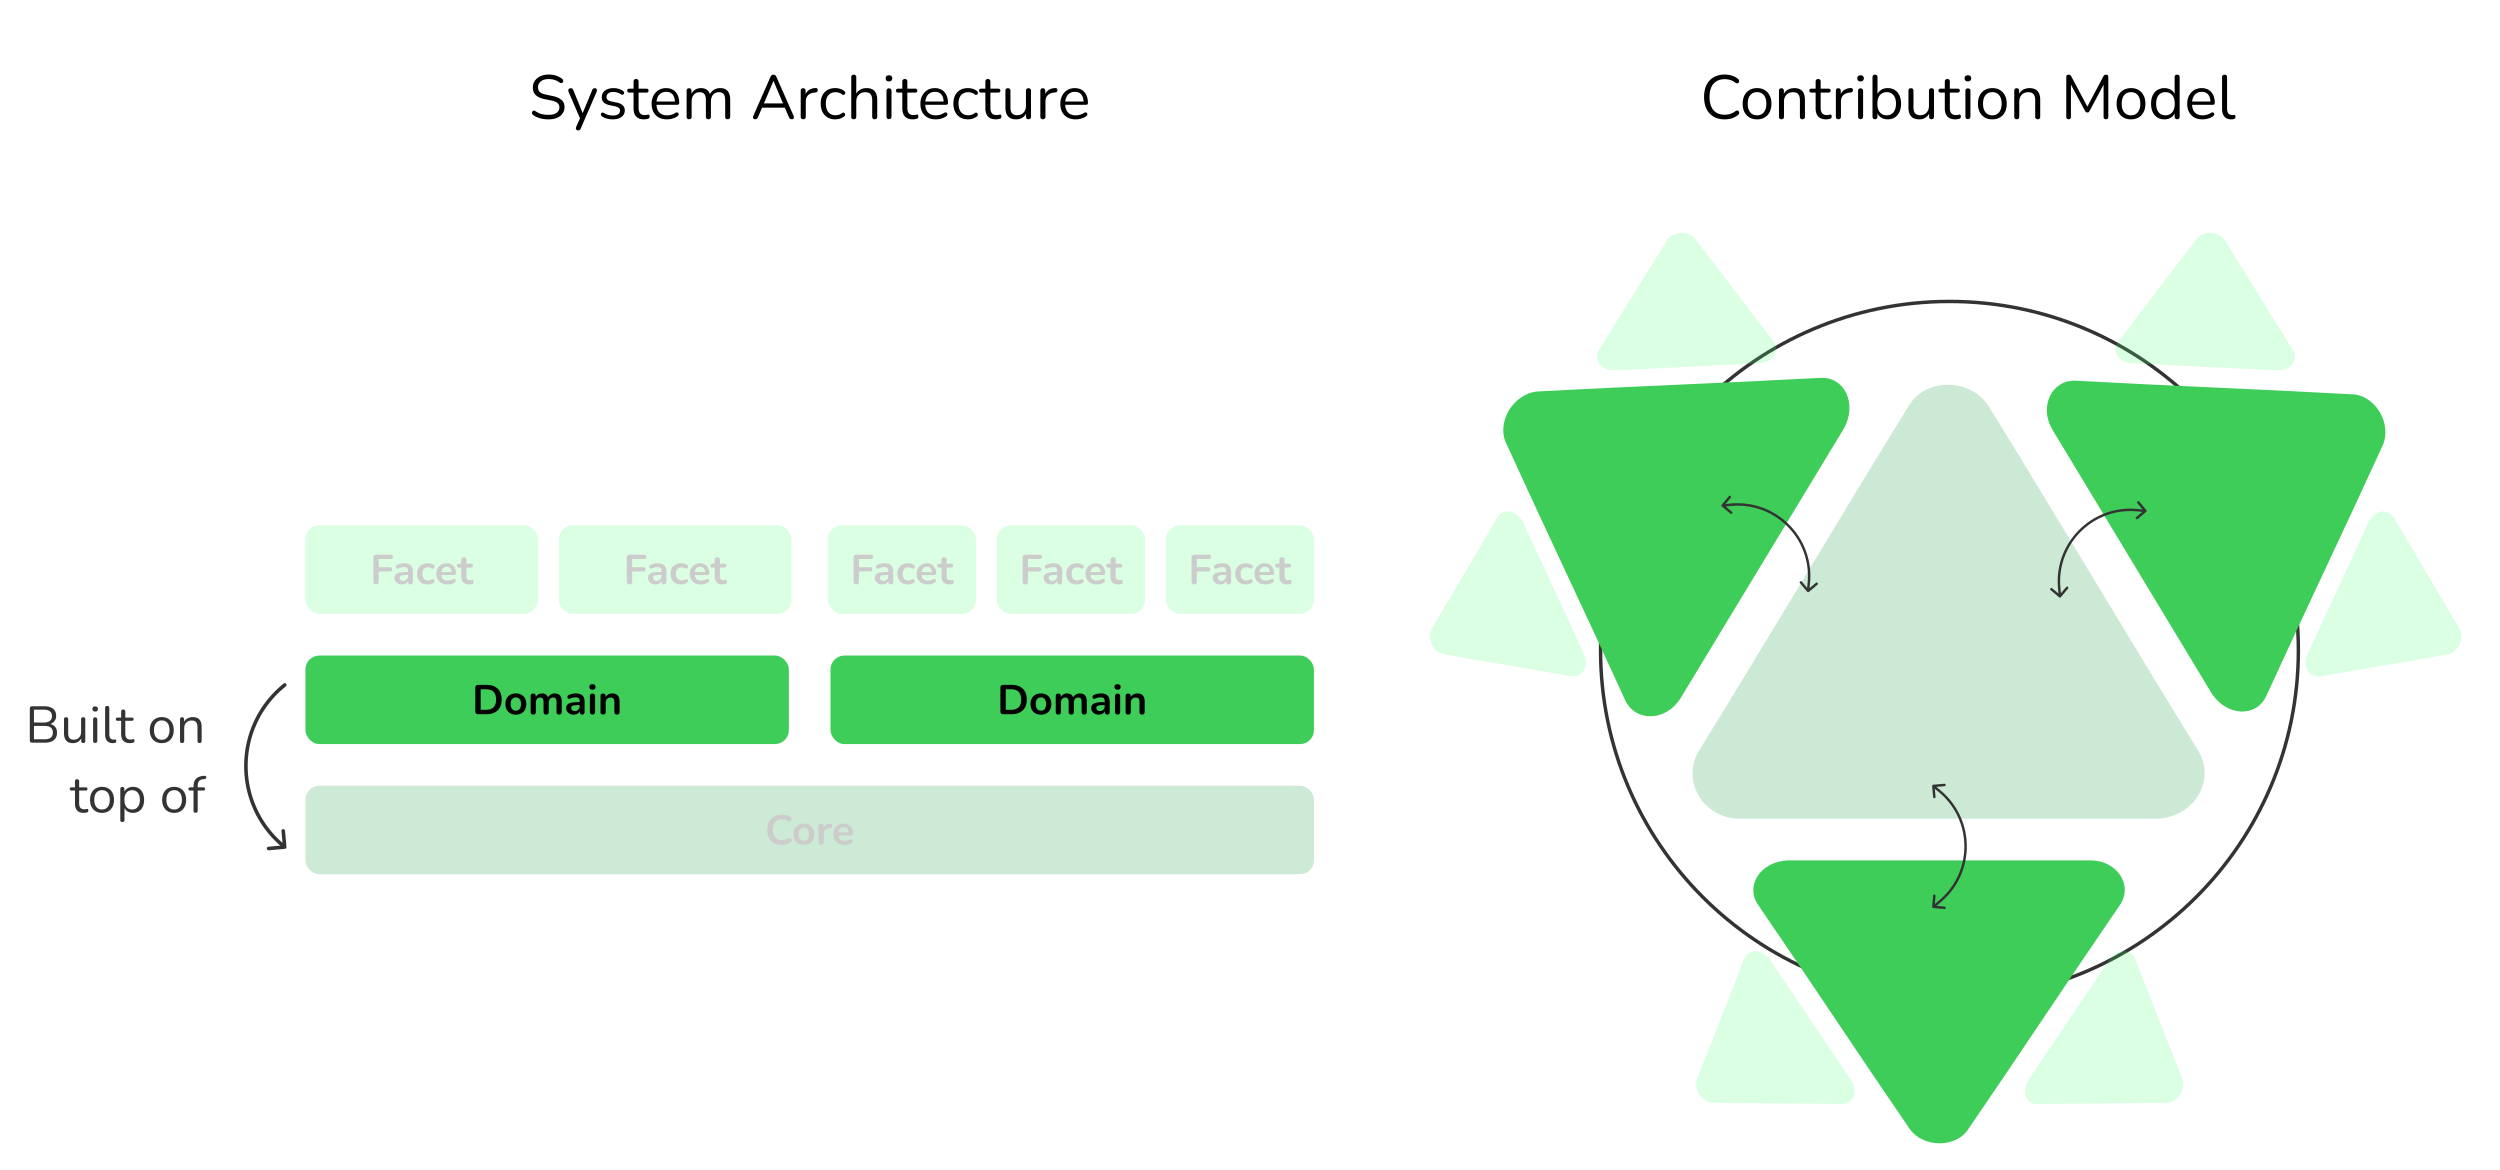 <svg xmlns="http://www.w3.org/2000/svg" width="968" height="453" fill="none" viewBox="0 0 968 453">
  <g opacity=".2">
    <rect width="390.497" height="34.278" x="118.261" y="304.238" fill="#009530" rx="5.377"/>
    <path fill="#000" d="M302.73 327.121c-1.182 0-2.199-.237-3.048-.71a4.904 4.904 0 0 1-1.936-2.033c-.452-.881-.677-1.919-.677-3.113 0-.892.129-1.694.387-2.403a5.101 5.101 0 0 1 1.113-1.839 4.715 4.715 0 0 1 1.774-1.178c.71-.279 1.506-.419 2.387-.419.592 0 1.173.075 1.743.226.57.15 1.07.365 1.5.645.226.14.376.312.451.516a.978.978 0 0 1 .049.581.91.91 0 0 1-.274.468.799.799 0 0 1-.5.225c-.194.011-.409-.059-.646-.209a3.584 3.584 0 0 0-1.08-.468 4.835 4.835 0 0 0-1.178-.145c-.764 0-1.409.156-1.936.468a2.929 2.929 0 0 0-1.193 1.355c-.269.591-.404 1.317-.404 2.177 0 .85.135 1.576.404 2.178.268.602.666 1.059 1.193 1.371.527.312 1.172.468 1.936.468.409 0 .812-.049 1.21-.145a4.384 4.384 0 0 0 1.129-.484c.237-.14.446-.199.629-.178a.756.756 0 0 1 .484.194.865.865 0 0 1 .258.451.973.973 0 0 1-.032.549 1.03 1.03 0 0 1-.387.484c-.43.312-.947.554-1.549.726a6.849 6.849 0 0 1-1.807.242Zm8.51 0c-.817 0-1.527-.167-2.129-.5a3.503 3.503 0 0 1-1.404-1.42c-.333-.624-.5-1.355-.5-2.194 0-.634.092-1.199.274-1.693.194-.506.468-.936.823-1.291.355-.365.78-.64 1.274-.823a4.543 4.543 0 0 1 1.662-.29c.817 0 1.527.167 2.129.5a3.51 3.51 0 0 1 1.404 1.42c.333.613.5 1.339.5 2.177 0 .635-.097 1.205-.291 1.71a3.615 3.615 0 0 1-.806 1.307c-.355.355-.78.629-1.275.822a4.755 4.755 0 0 1-1.661.275Zm0-1.533c.398 0 .747-.097 1.048-.29.302-.194.533-.479.694-.855.172-.387.258-.866.258-1.436 0-.86-.183-1.5-.548-1.919-.366-.43-.85-.645-1.452-.645-.398 0-.747.096-1.049.29-.301.183-.537.468-.709.855-.162.376-.242.849-.242 1.419 0 .85.183 1.495.548 1.936.366.43.85.645 1.452.645Zm6.729 1.5c-.333 0-.591-.086-.774-.258-.172-.183-.258-.441-.258-.774v-6.097c0-.334.086-.586.258-.759.172-.172.414-.258.726-.258s.554.086.726.258c.172.173.258.425.258.759v1.016h-.162c.151-.645.447-1.135.888-1.468.441-.333 1.027-.532 1.758-.597.226-.021.403.038.532.178.14.129.221.333.242.613.022.268-.043.489-.193.661-.14.161-.355.258-.646.29l-.355.033c-.655.064-1.15.268-1.484.612-.333.334-.5.807-.5 1.42v3.339c0 .333-.086.591-.258.774-.172.172-.424.258-.758.258Zm9.046.033c-.892 0-1.661-.167-2.307-.5a3.613 3.613 0 0 1-1.5-1.42c-.344-.613-.516-1.339-.516-2.178 0-.817.167-1.532.5-2.145a3.76 3.76 0 0 1 1.403-1.436c.603-.354 1.286-.532 2.049-.532.559 0 1.059.092 1.5.274.452.183.834.447 1.146.791.322.344.564.763.725 1.258.172.484.258 1.032.258 1.645a.537.537 0 0 1-.209.452c-.129.097-.317.145-.565.145h-5.178v-1.161h4.533l-.258.242c0-.495-.075-.909-.226-1.242a1.577 1.577 0 0 0-.629-.759c-.269-.182-.608-.274-1.016-.274-.452 0-.839.108-1.162.323-.312.204-.553.5-.726.887-.161.376-.242.828-.242 1.355v.113c0 .882.205 1.543.613 1.984.42.43 1.033.645 1.839.645.28 0 .592-.032.936-.097a3.57 3.57 0 0 0 1-.371c.226-.129.425-.182.597-.161.172.011.306.07.403.178a.68.68 0 0 1 .194.403.761.761 0 0 1-.097.468.998.998 0 0 1-.403.419 4.314 4.314 0 0 1-1.307.532 6.245 6.245 0 0 1-1.355.162Z"/>
  </g>
  <g opacity=".2">
    <g clip-path="url(#a)">
      <rect width="90.063" height="34.278" x="118.261" y="203.42" fill="#4DFF6E" rx="5.377"/>
      <path fill="#000" d="M145.641 226.27c-.334 0-.597-.091-.791-.274-.182-.194-.274-.468-.274-.823v-9.307c0-.355.092-.624.274-.807.194-.193.468-.29.823-.29h5.63c.279 0 .489.07.629.21.14.139.209.338.209.596 0 .269-.069.479-.209.629-.14.14-.35.21-.629.21h-4.662v3.21h4.323c.269 0 .473.07.613.21.15.14.226.339.226.597 0 .269-.076.478-.226.629-.14.14-.344.21-.613.21h-4.323v3.903c0 .731-.334 1.097-1 1.097Zm10.081.032c-.57 0-1.08-.107-1.532-.322a2.776 2.776 0 0 1-1.049-.904 2.27 2.27 0 0 1-.371-1.274c0-.581.151-1.038.452-1.371.301-.344.79-.592 1.468-.742.677-.151 1.586-.226 2.726-.226h.807v1.162h-.791c-.667 0-1.199.032-1.597.096-.398.065-.683.178-.855.339-.161.151-.242.366-.242.645 0 .355.124.645.371.871.248.226.592.339 1.033.339.355 0 .666-.081.935-.242.28-.172.5-.403.662-.694.161-.29.242-.623.242-1v-1.855c0-.537-.119-.924-.355-1.161-.237-.237-.635-.355-1.194-.355-.312 0-.651.038-1.016.113a5.386 5.386 0 0 0-1.129.387c-.205.097-.387.124-.549.081a.619.619 0 0 1-.355-.258.85.85 0 0 1-.129-.452c0-.161.043-.317.129-.468a.775.775 0 0 1 .436-.355 7.356 7.356 0 0 1 1.419-.435 6.946 6.946 0 0 1 1.259-.129c.774 0 1.408.118 1.903.355.505.236.882.596 1.129 1.08.247.474.371 1.087.371 1.839v3.872c0 .333-.081.591-.242.774-.161.172-.392.258-.693.258-.302 0-.538-.086-.71-.258-.161-.183-.242-.441-.242-.774v-.775h.129a2.227 2.227 0 0 1-.452.984 2.18 2.18 0 0 1-.822.629 2.755 2.755 0 0 1-1.146.226Zm9.87 0c-.828 0-1.548-.166-2.161-.5a3.553 3.553 0 0 1-1.42-1.452c-.333-.623-.5-1.354-.5-2.193 0-.635.092-1.199.274-1.694a3.485 3.485 0 0 1 2.114-2.081 4.713 4.713 0 0 1 1.693-.29c.355 0 .737.048 1.146.145.419.097.811.258 1.177.484a.768.768 0 0 1 .339.387.853.853 0 0 1-.178.871.667.667 0 0 1-.371.21c-.15.021-.317-.016-.5-.113a2.821 2.821 0 0 0-.726-.307 2.439 2.439 0 0 0-1.645.065c-.269.107-.5.269-.693.484a2.053 2.053 0 0 0-.42.774 3.645 3.645 0 0 0-.145 1.081c0 .796.188 1.425.565 1.887.387.452.93.678 1.629.678.226 0 .457-.033.693-.097.248-.065.495-.167.742-.307.183-.096.344-.129.484-.096a.637.637 0 0 1 .371.225.735.735 0 0 1 .178.404c.021.15 0 .301-.065.451a.709.709 0 0 1-.322.371 3.998 3.998 0 0 1-1.13.468 4.764 4.764 0 0 1-1.129.145Zm7.693 0c-.892 0-1.661-.166-2.306-.5a3.601 3.601 0 0 1-1.501-1.419c-.344-.613-.516-1.339-.516-2.178 0-.817.167-1.532.5-2.145a3.748 3.748 0 0 1 1.404-1.436c.602-.355 1.285-.532 2.048-.532.559 0 1.059.091 1.5.274.452.183.834.446 1.146.79.322.345.564.764.726 1.259.172.484.258 1.032.258 1.645 0 .193-.07.344-.21.452-.129.096-.317.145-.565.145h-5.178v-1.162h4.533l-.258.242c0-.494-.075-.908-.226-1.242a1.574 1.574 0 0 0-.629-.758c-.269-.183-.607-.274-1.016-.274-.452 0-.839.107-1.162.322a2.006 2.006 0 0 0-.725.888c-.162.376-.242.828-.242 1.355v.113c0 .881.204 1.543.613 1.984.419.43 1.032.645 1.838.645.28 0 .592-.032.936-.097a3.6 3.6 0 0 0 1-.371c.226-.129.425-.183.597-.161.172.011.306.07.403.177a.682.682 0 0 1 .194.403.759.759 0 0 1-.097.468 1 1 0 0 1-.403.42 4.34 4.34 0 0 1-1.307.532 6.233 6.233 0 0 1-1.355.161Zm8.437 0c-.699 0-1.285-.118-1.758-.355a2.277 2.277 0 0 1-1.032-1.032c-.226-.462-.339-1.032-.339-1.71v-3.436h-.839c-.258 0-.457-.064-.597-.193-.14-.14-.209-.328-.209-.565 0-.247.069-.435.209-.564.14-.129.339-.194.597-.194h.839v-1.468c0-.333.086-.586.258-.758.183-.172.435-.258.758-.258s.57.086.742.258c.172.172.258.425.258.758v1.468h1.71c.258 0 .457.065.597.194.14.129.21.317.21.564 0 .237-.07.425-.21.565-.14.129-.339.193-.597.193h-1.71v3.323c0 .516.113.904.339 1.162.226.258.591.387 1.097.387.183 0 .344-.016.484-.049.14-.032.263-.053.371-.064a.367.367 0 0 1 .322.129c.086.086.129.269.129.548 0 .215-.037.409-.113.581a.585.585 0 0 1-.371.339 3.642 3.642 0 0 1-.548.113 3.238 3.238 0 0 1-.597.064Z"/>
    </g>
    <g clip-path="url(#b)">
      <rect width="90.063" height="34.278" x="216.389" y="203.42" fill="#4DFF6E" rx="5.377"/>
      <path fill="#000" d="M243.769 226.27c-.333 0-.597-.091-.79-.274-.183-.194-.275-.468-.275-.823v-9.307c0-.355.092-.624.275-.807.193-.193.467-.29.822-.29h5.63c.28 0 .489.07.629.21.14.14.21.339.21.597 0 .268-.07.478-.21.629-.14.14-.349.209-.629.209h-4.662v3.21h4.323c.269 0 .473.07.613.21.151.14.226.339.226.597 0 .269-.075.479-.226.629-.14.14-.344.21-.613.21h-4.323v3.903c0 .732-.333 1.097-1 1.097Zm10.082.033c-.57 0-1.081-.108-1.533-.323a2.78 2.78 0 0 1-1.048-.903 2.268 2.268 0 0 1-.371-1.275c0-.58.15-1.037.451-1.371.301-.344.791-.591 1.468-.742.678-.15 1.586-.226 2.726-.226h.807v1.162h-.791c-.666 0-1.199.032-1.596.097-.398.064-.683.177-.855.338-.162.151-.242.366-.242.646 0 .354.123.645.371.871.247.225.591.338 1.032.338.355 0 .667-.08.936-.242.279-.172.5-.403.661-.693a2.03 2.03 0 0 0 .242-1v-1.855c0-.538-.118-.925-.355-1.162-.237-.236-.634-.355-1.194-.355-.312 0-.65.038-1.016.113a5.445 5.445 0 0 0-1.129.387c-.204.097-.387.124-.548.081a.616.616 0 0 1-.355-.258.847.847 0 0 1-.129-.452c0-.161.043-.317.129-.468a.767.767 0 0 1 .435-.354 7.28 7.28 0 0 1 1.42-.436 6.927 6.927 0 0 1 1.258-.129c.774 0 1.409.118 1.903.355a2.34 2.34 0 0 1 1.129 1.081c.248.473.371 1.086.371 1.839v3.871c0 .333-.08.591-.242.774-.161.172-.392.258-.693.258-.301 0-.538-.086-.71-.258-.161-.183-.242-.441-.242-.774v-.774h.129a2.247 2.247 0 0 1-.451.984c-.216.268-.49.478-.823.629-.333.15-.715.226-1.145.226Zm9.87 0c-.828 0-1.549-.167-2.162-.501a3.548 3.548 0 0 1-1.419-1.451c-.334-.624-.501-1.355-.501-2.194 0-.635.092-1.199.275-1.694a3.483 3.483 0 0 1 2.113-2.081 4.715 4.715 0 0 1 1.694-.29c.354 0 .736.048 1.145.145.419.097.812.258 1.177.484a.776.776 0 0 1 .339.387.855.855 0 0 1-.177.871.674.674 0 0 1-.371.21c-.151.022-.318-.016-.5-.113a2.812 2.812 0 0 0-.726-.306 2.417 2.417 0 0 0-.71-.113c-.355 0-.667.059-.936.177-.268.108-.5.269-.693.484a2.053 2.053 0 0 0-.42.774 3.678 3.678 0 0 0-.145 1.081c0 .796.188 1.425.565 1.887.387.452.93.678 1.629.678.226 0 .457-.032.694-.097.247-.064.494-.167.742-.306.182-.097.344-.129.484-.097.15.032.274.107.371.226a.738.738 0 0 1 .177.403c.021.15 0 .301-.065.452a.712.712 0 0 1-.322.371 3.96 3.96 0 0 1-1.129.467 4.78 4.78 0 0 1-1.129.146Zm7.693 0c-.893 0-1.662-.167-2.307-.501a3.605 3.605 0 0 1-1.5-1.419c-.344-.613-.517-1.339-.517-2.178 0-.817.167-1.532.501-2.145a3.745 3.745 0 0 1 1.403-1.436c.602-.355 1.285-.532 2.049-.532.559 0 1.059.091 1.5.274.451.183.833.447 1.145.791.323.344.565.763.726 1.258.172.484.258 1.032.258 1.645 0 .194-.07.344-.21.452-.129.097-.317.145-.564.145h-5.178v-1.161h4.532l-.258.242c0-.495-.075-.909-.226-1.243a1.57 1.57 0 0 0-.629-.758c-.268-.182-.607-.274-1.016-.274-.451 0-.839.108-1.161.323-.312.204-.554.5-.726.887-.161.376-.242.828-.242 1.355v.113c0 .882.204 1.543.613 1.984.419.43 1.032.645 1.839.645.279 0 .591-.032.935-.097a3.589 3.589 0 0 0 1-.371c.226-.129.425-.182.597-.161a.57.57 0 0 1 .404.177.681.681 0 0 1 .193.404.754.754 0 0 1-.097.468.992.992 0 0 1-.403.419 4.304 4.304 0 0 1-1.307.532 6.23 6.23 0 0 1-1.354.162Zm8.436 0c-.699 0-1.285-.119-1.758-.355a2.288 2.288 0 0 1-1.032-1.033c-.226-.462-.339-1.032-.339-1.71v-3.435h-.839c-.258 0-.457-.065-.596-.194-.14-.14-.21-.328-.21-.565 0-.247.07-.435.21-.564.139-.129.338-.194.596-.194h.839v-1.468c0-.333.086-.586.258-.758.183-.172.436-.258.758-.258.323 0 .57.086.742.258.172.172.258.425.258.758v1.468h1.71c.258 0 .457.065.597.194.14.129.21.317.21.564 0 .237-.07.425-.21.565-.14.129-.339.194-.597.194h-1.71v3.323c0 .516.113.903.339 1.161.226.258.592.387 1.097.387.183 0 .344-.016.484-.048.14-.033.263-.054.371-.065a.369.369 0 0 1 .323.129c.086.086.129.269.129.549 0 .215-.038.408-.113.58a.582.582 0 0 1-.371.339c-.14.043-.323.081-.549.113a3.238 3.238 0 0 1-.597.065Z"/>
    </g>
  </g>
  <g opacity=".2">
    <g clip-path="url(#c)">
      <rect width="57.354" height="34.278" x="320.567" y="203.42" fill="#4DFF6E" rx="5.377"/>
      <path fill="#000" d="M331.591 226.27c-.333 0-.596-.091-.79-.274-.183-.194-.274-.468-.274-.823v-9.307c0-.355.091-.624.274-.807.194-.193.468-.29.823-.29h5.629c.28 0 .49.07.629.21.14.14.21.339.21.597 0 .268-.07.478-.21.629-.139.14-.349.209-.629.209h-4.661v3.21h4.323c.268 0 .473.07.613.21.15.14.225.339.225.597 0 .269-.075.479-.225.629-.14.14-.345.21-.613.21h-4.323v3.903c0 .732-.334 1.097-1.001 1.097Zm10.082.033c-.57 0-1.081-.108-1.532-.323a2.782 2.782 0 0 1-1.049-.903 2.276 2.276 0 0 1-.371-1.275c0-.58.151-1.037.452-1.371.301-.344.79-.591 1.468-.742.677-.15 1.586-.226 2.726-.226h.806v1.162h-.79c-.667 0-1.199.032-1.597.097-.398.064-.683.177-.855.338-.161.151-.242.366-.242.646 0 .354.124.645.371.871.247.225.592.338 1.032.338.355 0 .667-.08.936-.242.28-.172.5-.403.661-.693a2.02 2.02 0 0 0 .242-1v-1.855c0-.538-.118-.925-.355-1.162-.236-.236-.634-.355-1.193-.355-.312 0-.651.038-1.016.113a5.452 5.452 0 0 0-1.13.387c-.204.097-.387.124-.548.081a.616.616 0 0 1-.355-.258.847.847 0 0 1-.129-.452c0-.161.043-.317.129-.468a.766.766 0 0 1 .436-.354c.494-.205.967-.35 1.419-.436a6.944 6.944 0 0 1 1.258-.129c.775 0 1.409.118 1.904.355.505.236.882.597 1.129 1.081.247.473.371 1.086.371 1.839v3.871c0 .333-.081.591-.242.774-.161.172-.393.258-.694.258-.301 0-.537-.086-.709-.258-.162-.183-.242-.441-.242-.774v-.774h.129a2.248 2.248 0 0 1-.452.984 2.195 2.195 0 0 1-.823.629c-.333.15-.715.226-1.145.226Zm9.87 0c-.828 0-1.549-.167-2.162-.501a3.554 3.554 0 0 1-1.419-1.451c-.333-.624-.5-1.355-.5-2.194 0-.635.091-1.199.274-1.694a3.485 3.485 0 0 1 2.113-2.081 4.719 4.719 0 0 1 1.694-.29c.355 0 .737.048 1.145.145.42.097.812.258 1.178.484a.776.776 0 0 1 .339.387.848.848 0 0 1-.178.871.67.67 0 0 1-.371.21c-.15.022-.317-.016-.5-.113a2.797 2.797 0 0 0-.726-.306 2.412 2.412 0 0 0-.71-.113 2.31 2.31 0 0 0-.935.177 1.85 1.85 0 0 0-.694.484 2.052 2.052 0 0 0-.419.774 3.645 3.645 0 0 0-.145 1.081c0 .796.188 1.425.564 1.887.387.452.93.678 1.629.678.226 0 .457-.032.694-.097.247-.064.495-.167.742-.306.183-.097.344-.129.484-.097a.634.634 0 0 1 .371.226.724.724 0 0 1 .177.403c.022.15 0 .301-.064.452a.714.714 0 0 1-.323.371 3.96 3.96 0 0 1-1.129.467 4.774 4.774 0 0 1-1.129.146Zm7.693 0c-.893 0-1.662-.167-2.307-.501a3.605 3.605 0 0 1-1.5-1.419c-.344-.613-.516-1.339-.516-2.178 0-.817.167-1.532.5-2.145a3.752 3.752 0 0 1 1.403-1.436c.603-.355 1.285-.532 2.049-.532.559 0 1.059.091 1.5.274.452.183.834.447 1.145.791.323.344.565.763.726 1.258.172.484.258 1.032.258 1.645a.54.54 0 0 1-.209.452c-.129.097-.318.145-.565.145h-5.178v-1.161h4.533l-.258.242c0-.495-.076-.909-.226-1.243a1.58 1.58 0 0 0-.629-.758c-.269-.182-.608-.274-1.016-.274-.452 0-.839.108-1.162.323-.312.204-.554.5-.726.887-.161.376-.242.828-.242 1.355v.113c0 .882.205 1.543.613 1.984.42.43 1.033.645 1.839.645.28 0 .592-.032.936-.097a3.6 3.6 0 0 0 1-.371c.226-.129.425-.182.597-.161.172.011.306.07.403.177a.682.682 0 0 1 .194.404.761.761 0 0 1-.097.468.998.998 0 0 1-.403.419 4.314 4.314 0 0 1-1.307.532 6.245 6.245 0 0 1-1.355.162Zm8.437 0c-.699 0-1.285-.119-1.758-.355a2.286 2.286 0 0 1-1.033-1.033c-.226-.462-.338-1.032-.338-1.71v-3.435h-.839c-.258 0-.457-.065-.597-.194-.14-.14-.21-.328-.21-.565 0-.247.07-.435.21-.564.14-.129.339-.194.597-.194h.839v-1.468c0-.333.086-.586.258-.758.182-.172.435-.258.758-.258.322 0 .57.086.742.258.172.172.258.425.258.758v1.468h1.71c.258 0 .457.065.597.194.139.129.209.317.209.564 0 .237-.07.425-.209.565-.14.129-.339.194-.597.194h-1.71v3.323c0 .516.113.903.339 1.161.225.258.591.387 1.097.387.182 0 .344-.016.483-.048.14-.033.264-.054.371-.065a.368.368 0 0 1 .323.129c.086.086.129.269.129.549 0 .215-.038.408-.113.58a.58.58 0 0 1-.371.339c-.14.043-.322.081-.548.113a3.247 3.247 0 0 1-.597.065Z"/>
    </g>
    <g clip-path="url(#d)">
      <rect width="57.354" height="34.278" x="385.986" y="203.42" fill="#4DFF6E" rx="5.377"/>
      <path fill="#000" d="M397.011 226.27c-.334 0-.597-.091-.791-.274-.183-.194-.274-.468-.274-.823v-9.307c0-.355.091-.624.274-.807.194-.193.468-.29.823-.29h5.629c.28 0 .49.07.63.21.139.139.209.338.209.596 0 .269-.07.479-.209.629-.14.14-.35.21-.63.21h-4.661v3.21h4.323c.269 0 .473.07.613.21.15.14.226.339.226.597 0 .269-.076.478-.226.629-.14.14-.344.21-.613.21h-4.323v3.903c0 .731-.334 1.097-1 1.097Zm10.081.032c-.57 0-1.081-.107-1.532-.322a2.776 2.776 0 0 1-1.049-.904 2.27 2.27 0 0 1-.371-1.274c0-.581.151-1.038.452-1.371.301-.344.79-.592 1.468-.742.677-.151 1.586-.226 2.726-.226h.806v1.162h-.79c-.667 0-1.199.032-1.597.096-.398.065-.683.178-.855.339-.161.151-.242.366-.242.645 0 .355.124.645.371.871.248.226.592.339 1.033.339.354 0 .666-.081.935-.242.28-.172.5-.403.661-.694.162-.29.242-.623.242-1v-1.855c0-.537-.118-.924-.354-1.161-.237-.237-.635-.355-1.194-.355-.312 0-.651.038-1.016.113a5.367 5.367 0 0 0-1.129.387c-.205.097-.388.124-.549.081a.619.619 0 0 1-.355-.258.85.85 0 0 1-.129-.452c0-.161.043-.317.129-.468a.772.772 0 0 1 .436-.355 7.335 7.335 0 0 1 1.419-.435 6.944 6.944 0 0 1 1.258-.129c.775 0 1.409.118 1.904.355.505.236.882.596 1.129 1.08.247.474.371 1.087.371 1.839v3.872c0 .333-.081.591-.242.774-.161.172-.392.258-.694.258-.301 0-.537-.086-.709-.258-.162-.183-.242-.441-.242-.774v-.775h.129a2.238 2.238 0 0 1-.452.984 2.175 2.175 0 0 1-.823.629 2.747 2.747 0 0 1-1.145.226Zm9.87 0c-.828 0-1.548-.166-2.161-.5a3.547 3.547 0 0 1-1.42-1.452c-.333-.623-.5-1.354-.5-2.193 0-.635.091-1.199.274-1.694a3.485 3.485 0 0 1 2.113-2.081 4.719 4.719 0 0 1 1.694-.29c.355 0 .737.048 1.145.145.42.097.812.258 1.178.484a.768.768 0 0 1 .339.387.853.853 0 0 1-.178.871.67.67 0 0 1-.371.21c-.15.021-.317-.016-.5-.113a2.821 2.821 0 0 0-.726-.307 2.444 2.444 0 0 0-1.645.065 1.84 1.84 0 0 0-.694.484 2.066 2.066 0 0 0-.419.774 3.645 3.645 0 0 0-.145 1.081c0 .796.188 1.425.564 1.887.387.452.931.678 1.63.678.225 0 .457-.033.693-.097.248-.065.495-.167.742-.307.183-.096.344-.129.484-.096a.637.637 0 0 1 .371.225.735.735 0 0 1 .178.404c.021.15 0 .301-.065.451a.707.707 0 0 1-.323.371 3.98 3.98 0 0 1-1.129.468 4.77 4.77 0 0 1-1.129.145Zm7.693 0c-.892 0-1.661-.166-2.307-.5a3.605 3.605 0 0 1-1.5-1.419c-.344-.613-.516-1.339-.516-2.178 0-.817.167-1.532.5-2.145a3.752 3.752 0 0 1 1.403-1.436c.603-.355 1.286-.532 2.049-.532.559 0 1.059.091 1.5.274.452.183.834.446 1.145.79.323.345.565.764.726 1.259.172.484.258 1.032.258 1.645a.538.538 0 0 1-.209.452c-.129.096-.317.145-.565.145h-5.178v-1.162h4.533l-.258.242c0-.494-.075-.908-.226-1.242a1.574 1.574 0 0 0-.629-.758c-.269-.183-.608-.274-1.016-.274-.452 0-.839.107-1.162.322a2.001 2.001 0 0 0-.726.888c-.161.376-.242.828-.242 1.355v.113c0 .881.205 1.543.613 1.984.42.43 1.033.645 1.839.645.28 0 .592-.032.936-.097a3.6 3.6 0 0 0 1-.371c.226-.129.425-.183.597-.161.172.011.306.07.403.177a.682.682 0 0 1 .194.403.759.759 0 0 1-.097.468 1 1 0 0 1-.403.42 4.34 4.34 0 0 1-1.307.532 6.24 6.24 0 0 1-1.355.161Zm8.437 0c-.699 0-1.285-.118-1.758-.355a2.279 2.279 0 0 1-1.033-1.032c-.225-.462-.338-1.032-.338-1.71v-3.436h-.839c-.258 0-.457-.064-.597-.193-.14-.14-.21-.328-.21-.565 0-.247.07-.435.21-.564.14-.129.339-.194.597-.194h.839v-1.468c0-.333.086-.586.258-.758.183-.172.435-.258.758-.258s.57.086.742.258c.172.172.258.425.258.758v1.468h1.71c.258 0 .457.065.597.194.14.129.209.317.209.564 0 .237-.069.425-.209.565-.14.129-.339.193-.597.193h-1.71v3.323c0 .516.113.904.339 1.162.226.258.591.387 1.097.387.182 0 .344-.016.484-.049.139-.032.263-.053.371-.064a.367.367 0 0 1 .322.129c.086.086.129.269.129.548 0 .215-.037.409-.113.581a.585.585 0 0 1-.371.339 3.642 3.642 0 0 1-.548.113 3.238 3.238 0 0 1-.597.064Z"/>
    </g>
    <g clip-path="url(#e)">
      <rect width="57.354" height="34.278" x="451.404" y="203.42" fill="#4DFF6E" rx="5.377"/>
      <path fill="#000" d="M462.429 226.27c-.333 0-.597-.091-.79-.274-.183-.193-.274-.468-.274-.822v-9.308c0-.355.091-.624.274-.806.193-.194.468-.291.822-.291h5.63c.28 0 .489.07.629.21.14.14.21.339.21.597 0 .269-.07.478-.21.629-.14.14-.349.21-.629.21h-4.662v3.21h4.323c.269 0 .473.069.613.209.151.14.226.339.226.597 0 .269-.075.479-.226.629-.14.14-.344.21-.613.21h-4.323v3.904c0 .731-.333 1.096-1 1.096Zm10.082.033c-.57 0-1.081-.108-1.533-.323a2.78 2.78 0 0 1-1.048-.903 2.265 2.265 0 0 1-.371-1.275c0-.58.15-1.037.451-1.371.302-.344.791-.591 1.468-.742.678-.15 1.587-.226 2.726-.226h.807v1.162h-.79c-.667 0-1.199.032-1.597.097-.398.064-.683.177-.855.338-.162.151-.242.366-.242.646 0 .354.123.645.371.871.247.226.591.338 1.032.338.355 0 .667-.08.936-.242.279-.172.5-.403.661-.693a2.03 2.03 0 0 0 .242-1v-1.855c0-.538-.118-.925-.355-1.162-.236-.236-.634-.355-1.194-.355-.311 0-.65.038-1.016.113a5.504 5.504 0 0 0-1.129.387c-.204.097-.387.124-.548.081a.616.616 0 0 1-.355-.258.847.847 0 0 1-.129-.452c0-.161.043-.317.129-.467a.765.765 0 0 1 .435-.355 7.28 7.28 0 0 1 1.42-.436 6.936 6.936 0 0 1 1.258-.129c.774 0 1.409.118 1.903.355.506.237.882.597 1.13 1.081.247.473.371 1.086.371 1.839v3.871c0 .333-.081.591-.242.774-.162.172-.393.258-.694.258-.301 0-.538-.086-.71-.258-.161-.183-.242-.441-.242-.774v-.774h.129a2.236 2.236 0 0 1-.451.984c-.215.269-.49.478-.823.629-.333.15-.715.226-1.145.226Zm9.87 0c-.828 0-1.549-.167-2.162-.5a3.55 3.55 0 0 1-1.419-1.452c-.334-.624-.5-1.355-.5-2.194 0-.634.091-1.199.274-1.694.193-.505.468-.93.823-1.274a3.458 3.458 0 0 1 1.29-.807 4.715 4.715 0 0 1 1.694-.29c.355 0 .736.049 1.145.145.419.097.812.258 1.178.484a.77.77 0 0 1 .338.387.864.864 0 0 1 .033.468.866.866 0 0 1-.21.403.674.674 0 0 1-.371.21c-.151.022-.317-.016-.5-.113a2.812 2.812 0 0 0-.726-.306 2.412 2.412 0 0 0-.71-.113c-.355 0-.667.059-.935.177a1.85 1.85 0 0 0-.694.484 2.054 2.054 0 0 0-.419.774 3.649 3.649 0 0 0-.146 1.081c0 .796.189 1.425.565 1.887.387.452.93.678 1.629.678.226 0 .457-.032.694-.097.247-.064.494-.166.742-.306.183-.097.344-.129.484-.097.15.032.274.107.371.226a.73.73 0 0 1 .177.403.831.831 0 0 1-.064.452.719.719 0 0 1-.323.371 3.96 3.96 0 0 1-1.129.467 4.774 4.774 0 0 1-1.129.146Zm7.693 0c-.893 0-1.662-.167-2.307-.5a3.613 3.613 0 0 1-1.5-1.42c-.344-.613-.516-1.339-.516-2.178 0-.817.166-1.532.5-2.145a3.76 3.76 0 0 1 1.403-1.436c.602-.354 1.285-.532 2.049-.532.559 0 1.059.092 1.5.274.451.183.833.447 1.145.791.323.344.565.763.726 1.258.172.484.258 1.032.258 1.645 0 .194-.07.344-.21.452-.129.097-.317.145-.564.145h-5.178v-1.161h4.533l-.259.242c0-.495-.075-.909-.225-1.242a1.582 1.582 0 0 0-.629-.759c-.269-.182-.608-.274-1.017-.274-.451 0-.838.108-1.161.323-.312.204-.554.5-.726.887-.161.376-.242.828-.242 1.355v.113c0 .882.204 1.543.613 1.984.419.43 1.032.645 1.839.645.28 0 .591-.032.936-.097a3.581 3.581 0 0 0 1-.371c.225-.129.424-.182.596-.161.173.011.307.07.404.178a.678.678 0 0 1 .193.403.748.748 0 0 1-.097.468.992.992 0 0 1-.403.419 4.308 4.308 0 0 1-1.306.532 6.245 6.245 0 0 1-1.355.162Zm8.437 0c-.699 0-1.285-.119-1.759-.355a2.288 2.288 0 0 1-1.032-1.033c-.226-.462-.339-1.032-.339-1.709v-3.436h-.839c-.258 0-.457-.065-.596-.194-.14-.14-.21-.328-.21-.564 0-.248.07-.436.21-.565.139-.129.338-.194.596-.194h.839v-1.467c0-.334.086-.587.258-.759.183-.172.436-.258.759-.258.322 0 .569.086.742.258.172.172.258.425.258.759v1.467h1.709c.259 0 .458.065.597.194.14.129.21.317.21.565 0 .236-.07.424-.21.564-.139.129-.338.194-.597.194h-1.709v3.323c0 .516.113.903.338 1.161.226.258.592.387 1.097.387.183 0 .344-.016.484-.048s.264-.054.371-.065a.374.374 0 0 1 .323.129c.086.086.129.269.129.549 0 .215-.038.408-.113.58a.582.582 0 0 1-.371.339c-.14.043-.323.081-.549.113a3.229 3.229 0 0 1-.596.065Z"/>
    </g>
  </g>
  <rect width="187.183" height="34.278" x="118.261" y="253.828" fill="#3DCD58" rx="5.377"/>
  <path fill="#000" d="M185.144 276.549c-.355 0-.629-.091-.823-.274-.183-.194-.274-.468-.274-.823v-9.178c0-.355.091-.624.274-.807.194-.193.468-.29.823-.29h3.129c1.904 0 3.372.489 4.404 1.468 1.043.979 1.565 2.382 1.565 4.21 0 .914-.135 1.726-.404 2.436a4.553 4.553 0 0 1-1.161 1.774c-.506.484-1.129.855-1.871 1.113-.732.248-1.576.371-2.533.371h-3.129Zm.968-1.71h2.032c.667 0 1.242-.08 1.726-.242a3.174 3.174 0 0 0 1.226-.742c.333-.333.581-.747.742-1.242.161-.505.242-1.091.242-1.758 0-1.333-.328-2.328-.984-2.984-.656-.656-1.64-.984-2.952-.984h-2.032v7.952Zm13.626 1.872c-.818 0-1.527-.167-2.13-.501a3.492 3.492 0 0 1-1.403-1.419c-.333-.624-.5-1.355-.5-2.194 0-.634.091-1.199.274-1.694.194-.505.468-.935.823-1.29.355-.366.779-.64 1.274-.823a4.543 4.543 0 0 1 1.662-.29c.817 0 1.527.167 2.129.5.602.333 1.07.807 1.403 1.42.334.612.5 1.338.5 2.177 0 .635-.097 1.205-.29 1.71a3.626 3.626 0 0 1-.807 1.307 3.658 3.658 0 0 1-1.274.822 4.76 4.76 0 0 1-1.661.275Zm0-1.533a1.9 1.9 0 0 0 1.048-.29c.301-.194.532-.479.694-.855.172-.387.258-.866.258-1.436 0-.86-.183-1.5-.549-1.919-.365-.431-.849-.646-1.451-.646-.398 0-.748.097-1.049.291-.301.183-.538.468-.71.855-.161.376-.242.849-.242 1.419 0 .85.183 1.495.549 1.936.365.43.849.645 1.452.645Zm6.729 1.5c-.323 0-.57-.086-.742-.258-.172-.183-.258-.441-.258-.774v-6.098c0-.333.086-.586.258-.758.172-.172.414-.258.726-.258s.554.086.726.258c.172.172.258.425.258.758v1.178l-.178-.484a2.75 2.75 0 0 1 1-1.274c.452-.312.99-.468 1.613-.468.635 0 1.156.151 1.565.452.409.301.694.763.855 1.387h-.226c.215-.57.57-1.016 1.065-1.339.495-.333 1.064-.5 1.71-.5.602 0 1.097.118 1.484.355.398.236.693.597.887 1.081.193.473.29 1.075.29 1.806v3.904c0 .333-.091.591-.274.774-.172.172-.419.258-.742.258s-.57-.086-.742-.258c-.172-.183-.258-.441-.258-.774v-3.823c0-.602-.102-1.043-.307-1.323-.193-.279-.527-.419-1-.419-.527 0-.941.188-1.242.564-.301.366-.451.877-.451 1.533v3.468c0 .333-.086.591-.258.774-.173.172-.42.258-.742.258-.323 0-.576-.086-.759-.258-.172-.183-.258-.441-.258-.774v-3.823c0-.602-.102-1.043-.306-1.323-.194-.279-.522-.419-.984-.419-.527 0-.941.188-1.242.564-.301.366-.452.877-.452 1.533v3.468c0 .688-.339 1.032-1.016 1.032Zm15.71.033c-.57 0-1.08-.108-1.532-.323a2.79 2.79 0 0 1-1.049-.903 2.276 2.276 0 0 1-.371-1.275c0-.58.151-1.037.452-1.371.301-.344.791-.591 1.468-.742.678-.15 1.586-.226 2.726-.226h.807v1.162h-.791c-.666 0-1.199.032-1.597.096-.398.065-.683.178-.855.339-.161.151-.242.366-.242.645 0 .355.124.646.371.872.248.225.592.338 1.033.338.355 0 .667-.08.935-.242.28-.172.5-.403.662-.693a2.03 2.03 0 0 0 .242-1v-1.855c0-.538-.119-.925-.355-1.162-.237-.236-.635-.355-1.194-.355-.312 0-.65.038-1.016.113a5.445 5.445 0 0 0-1.129.387c-.205.097-.387.124-.549.081a.619.619 0 0 1-.355-.258.847.847 0 0 1-.129-.452c0-.161.043-.317.129-.468a.77.77 0 0 1 .436-.354c.495-.205.968-.35 1.419-.436a6.946 6.946 0 0 1 1.259-.129c.774 0 1.408.118 1.903.355a2.34 2.34 0 0 1 1.129 1.081c.248.473.371 1.086.371 1.839v3.871c0 .333-.08.591-.242.774-.161.172-.392.258-.693.258-.301 0-.538-.086-.71-.258-.161-.183-.242-.441-.242-.774v-.774h.129a2.237 2.237 0 0 1-.452.984 2.2 2.2 0 0 1-.822.629c-.334.15-.715.226-1.146.226Zm7.225-.049c-.323 0-.57-.097-.742-.29-.172-.194-.258-.463-.258-.807v-5.92c0-.355.086-.623.258-.806.172-.194.419-.291.742-.291s.57.097.742.291c.183.183.274.451.274.806v5.92c0 .344-.086.613-.258.807-.172.193-.425.29-.758.29Zm0-9.614c-.376 0-.672-.091-.887-.274-.205-.194-.307-.457-.307-.79 0-.345.102-.608.307-.791.215-.183.511-.274.887-.274.387 0 .683.091.887.274.204.183.307.446.307.791 0 .333-.103.596-.307.79-.204.183-.5.274-.887.274Zm4.111 9.63c-.322 0-.57-.086-.742-.258-.172-.183-.258-.441-.258-.774v-6.098c0-.333.086-.586.258-.758.172-.172.414-.258.726-.258s.554.086.726.258c.172.172.258.425.258.758v1.097l-.177-.403c.236-.57.602-1 1.097-1.29a3.276 3.276 0 0 1 1.71-.452c.634 0 1.156.118 1.564.355.409.236.715.597.92 1.081.204.473.306 1.075.306 1.806v3.904c0 .333-.086.591-.258.774-.172.172-.419.258-.742.258s-.575-.086-.758-.258c-.172-.183-.258-.441-.258-.774v-3.807c0-.613-.119-1.059-.355-1.339-.226-.279-.581-.419-1.065-.419-.591 0-1.064.188-1.419.564-.344.366-.516.855-.516 1.468v3.533c0 .688-.339 1.032-1.017 1.032Z"/>
  <rect width="187.183" height="34.278" x="321.575" y="253.828" fill="#3DCD58" rx="5.377"/>
  <path fill="#000" d="M388.458 276.549c-.355 0-.629-.091-.823-.274-.183-.194-.274-.468-.274-.823v-9.178c0-.355.091-.624.274-.807.194-.193.468-.29.823-.29h3.129c1.904 0 3.371.489 4.404 1.468 1.043.979 1.564 2.382 1.564 4.21 0 .914-.134 1.726-.403 2.436a4.553 4.553 0 0 1-1.161 1.774c-.506.484-1.129.855-1.871 1.113-.732.248-1.576.371-2.533.371h-3.129Zm.968-1.71h2.032c.667 0 1.242-.08 1.726-.242a3.174 3.174 0 0 0 1.226-.742c.333-.333.581-.747.742-1.242.161-.505.242-1.091.242-1.758 0-1.333-.328-2.328-.984-2.984-.656-.656-1.64-.984-2.952-.984h-2.032v7.952Zm13.625 1.872c-.817 0-1.527-.167-2.129-.501a3.492 3.492 0 0 1-1.403-1.419c-.334-.624-.5-1.355-.5-2.194 0-.634.091-1.199.274-1.694.194-.505.468-.935.823-1.29.355-.366.779-.64 1.274-.823a4.54 4.54 0 0 1 1.661-.29c.818 0 1.528.167 2.13.5.602.333 1.07.807 1.403 1.42.333.612.5 1.338.5 2.177 0 .635-.097 1.205-.29 1.71a3.626 3.626 0 0 1-.807 1.307 3.667 3.667 0 0 1-1.274.822 4.765 4.765 0 0 1-1.662.275Zm0-1.533c.398 0 .748-.097 1.049-.29.301-.194.532-.479.694-.855.172-.387.258-.866.258-1.436 0-.86-.183-1.5-.549-1.919-.365-.431-.849-.646-1.452-.646-.397 0-.747.097-1.048.291-.301.183-.538.468-.71.855-.161.376-.242.849-.242 1.419 0 .85.183 1.495.549 1.936.365.43.849.645 1.451.645Zm6.73 1.5c-.323 0-.57-.086-.742-.258-.172-.183-.258-.441-.258-.774v-6.098c0-.333.086-.586.258-.758.172-.172.414-.258.726-.258.311 0 .553.086.725.258.173.172.259.425.259.758v1.178l-.178-.484a2.75 2.75 0 0 1 1-1.274c.452-.312.99-.468 1.613-.468.635 0 1.156.151 1.565.452.409.301.694.763.855 1.387h-.226c.215-.57.57-1.016 1.065-1.339.494-.333 1.064-.5 1.71-.5.602 0 1.096.118 1.484.355.397.236.693.597.887 1.081.193.473.29 1.075.29 1.806v3.904c0 .333-.091.591-.274.774-.172.172-.419.258-.742.258s-.57-.086-.742-.258c-.172-.183-.258-.441-.258-.774v-3.823c0-.602-.102-1.043-.307-1.323-.193-.279-.527-.419-1-.419-.527 0-.941.188-1.242.564-.301.366-.452.877-.452 1.533v3.468c0 .333-.086.591-.258.774-.172.172-.419.258-.742.258-.322 0-.575-.086-.758-.258-.172-.183-.258-.441-.258-.774v-3.823c0-.602-.102-1.043-.306-1.323-.194-.279-.522-.419-.984-.419-.527 0-.941.188-1.242.564-.301.366-.452.877-.452 1.533v3.468c0 .688-.339 1.032-1.016 1.032Zm15.71.033c-.57 0-1.08-.108-1.532-.323a2.782 2.782 0 0 1-1.049-.903 2.276 2.276 0 0 1-.371-1.275c0-.58.151-1.037.452-1.371.301-.344.79-.591 1.468-.742.677-.15 1.586-.226 2.726-.226h.807v1.162h-.791c-.667 0-1.199.032-1.597.096-.398.065-.683.178-.855.339-.161.151-.242.366-.242.645 0 .355.124.646.371.872.248.225.592.338 1.033.338.355 0 .666-.08.935-.242.28-.172.5-.403.662-.693a2.03 2.03 0 0 0 .242-1v-1.855c0-.538-.119-.925-.355-1.162-.237-.236-.635-.355-1.194-.355-.312 0-.651.038-1.016.113a5.445 5.445 0 0 0-1.129.387c-.205.097-.387.124-.549.081a.619.619 0 0 1-.355-.258.847.847 0 0 1-.129-.452c0-.161.043-.317.129-.468a.77.77 0 0 1 .436-.354c.495-.205.968-.35 1.419-.436a6.946 6.946 0 0 1 1.259-.129c.774 0 1.408.118 1.903.355.505.236.882.597 1.129 1.081.247.473.371 1.086.371 1.839v3.871c0 .333-.081.591-.242.774-.161.172-.392.258-.693.258-.302 0-.538-.086-.71-.258-.162-.183-.242-.441-.242-.774v-.774h.129a2.237 2.237 0 0 1-.452.984 2.2 2.2 0 0 1-.822.629 2.77 2.77 0 0 1-1.146.226Zm7.225-.049c-.323 0-.57-.097-.742-.29-.172-.194-.258-.463-.258-.807v-5.92c0-.355.086-.623.258-.806.172-.194.419-.291.742-.291.322 0 .57.097.742.291.183.183.274.451.274.806v5.92c0 .344-.086.613-.258.807-.172.193-.425.29-.758.29Zm0-9.614c-.377 0-.672-.091-.887-.274-.205-.194-.307-.457-.307-.79 0-.345.102-.608.307-.791.215-.183.51-.274.887-.274.387 0 .683.091.887.274.204.183.306.446.306.791 0 .333-.102.596-.306.79-.204.183-.5.274-.887.274Zm4.111 9.63c-.322 0-.57-.086-.742-.258-.172-.183-.258-.441-.258-.774v-6.098c0-.333.086-.586.258-.758.172-.172.414-.258.726-.258s.554.086.726.258c.172.172.258.425.258.758v1.097l-.177-.403c.236-.57.602-1 1.097-1.29a3.275 3.275 0 0 1 1.709-.452c.635 0 1.156.118 1.565.355.409.236.715.597.92 1.081.204.473.306 1.075.306 1.806v3.904c0 .333-.086.591-.258.774-.172.172-.419.258-.742.258s-.575-.086-.758-.258c-.172-.183-.258-.441-.258-.774v-3.807c0-.613-.119-1.059-.355-1.339-.226-.279-.581-.419-1.065-.419-.591 0-1.064.188-1.419.564-.344.366-.517.855-.517 1.468v3.533c0 .688-.338 1.032-1.016 1.032ZM212.343 46.216a12.59 12.59 0 0 1-2.208-.192 10.938 10.938 0 0 1-2.016-.552 7.2 7.2 0 0 1-1.656-.912 1.263 1.263 0 0 1-.408-.48 1.102 1.102 0 0 1-.048-.552c.048-.192.128-.352.24-.48a.72.72 0 0 1 .456-.216c.176-.016.368.04.576.168a7.71 7.71 0 0 0 2.304 1.128c.816.224 1.736.336 2.76.336 1.44 0 2.504-.264 3.192-.792.704-.544 1.056-1.256 1.056-2.136 0-.72-.256-1.28-.768-1.68-.496-.416-1.336-.744-2.52-.984l-2.496-.504c-1.504-.32-2.632-.84-3.384-1.56-.736-.736-1.104-1.712-1.104-2.928 0-.752.152-1.432.456-2.04a4.534 4.534 0 0 1 1.272-1.584c.544-.448 1.192-.792 1.944-1.032s1.584-.36 2.496-.36c1.008 0 1.944.144 2.808.432.88.272 1.672.688 2.376 1.248.176.144.296.312.36.504a.853.853 0 0 1 .024.528.862.862 0 0 1-.264.408.703.703 0 0 1-.456.192c-.176.016-.376-.048-.6-.192a6.41 6.41 0 0 0-1.992-1.032c-.688-.224-1.448-.336-2.28-.336-.848 0-1.584.128-2.208.384-.608.256-1.088.632-1.44 1.128-.336.48-.504 1.04-.504 1.68 0 .768.232 1.376.696 1.824.48.448 1.256.776 2.328.984l2.496.528c1.616.336 2.808.848 3.576 1.536.784.672 1.176 1.592 1.176 2.76 0 .704-.144 1.352-.432 1.944a4.413 4.413 0 0 1-1.248 1.536c-.544.416-1.2.736-1.968.96-.768.224-1.632.336-2.592.336Zm11.481 4.272c-.24 0-.432-.064-.576-.192a.837.837 0 0 1-.264-.528 1.368 1.368 0 0 1 .12-.648l1.656-3.72v.84l-4.608-10.704a1.276 1.276 0 0 1-.096-.672.773.773 0 0 1 .288-.504c.16-.128.384-.192.672-.192.256 0 .456.056.6.168.144.112.272.312.384.6l3.936 9.648h-.648l3.984-9.648c.128-.288.264-.488.408-.6.144-.112.352-.168.624-.168.256 0 .448.064.576.192a.72.72 0 0 1 .24.504c.032.192 0 .408-.096.648L224.88 49.72c-.128.288-.272.488-.432.6-.144.112-.352.168-.624.168Zm13.437-4.272c-.72 0-1.448-.088-2.184-.264a6.033 6.033 0 0 1-2.016-.912.945.945 0 0 1-.336-.384.94.94 0 0 1-.072-.456.88.88 0 0 1 .192-.408.632.632 0 0 1 .384-.192c.16-.032.336 0 .528.096.624.384 1.224.656 1.8.816a7.394 7.394 0 0 0 1.752.216c.912 0 1.6-.168 2.064-.504.464-.336.696-.792.696-1.368 0-.448-.152-.8-.456-1.056-.304-.272-.784-.48-1.44-.624l-2.184-.48c-1.008-.208-1.76-.568-2.256-1.08-.48-.512-.72-1.176-.72-1.992 0-.72.184-1.336.552-1.848.384-.528.92-.936 1.608-1.224.688-.288 1.488-.432 2.4-.432.704 0 1.368.096 1.992.288.64.176 1.216.464 1.728.864.16.112.264.248.312.408a.638.638 0 0 1 .024.456.773.773 0 0 1-.216.384.72.72 0 0 1-.408.168c-.16.016-.328-.032-.504-.144a5.31 5.31 0 0 0-1.464-.696 4.75 4.75 0 0 0-1.464-.24c-.896 0-1.576.176-2.04.528-.464.352-.696.816-.696 1.392 0 .448.144.816.432 1.104.288.288.736.496 1.344.624l2.184.456c1.04.224 1.816.584 2.328 1.08.528.48.792 1.136.792 1.968 0 1.056-.424 1.896-1.272 2.52-.848.624-1.976.936-3.384.936Zm12.182 0c-.912 0-1.68-.16-2.304-.48a3.219 3.219 0 0 1-1.368-1.44c-.304-.64-.456-1.416-.456-2.328v-6.12h-1.608c-.272 0-.48-.064-.624-.192-.144-.144-.216-.336-.216-.576 0-.24.072-.424.216-.552.144-.128.352-.192.624-.192h1.608v-2.76c0-.32.088-.56.264-.72.176-.176.416-.264.72-.264s.536.088.696.264c.176.16.264.4.264.72v2.76h3.024c.272 0 .48.064.624.192.144.128.216.312.216.552 0 .24-.072.432-.216.576-.144.128-.352.192-.624.192h-3.024v5.928c0 .912.192 1.608.576 2.088.384.464 1.008.696 1.872.696.304 0 .56-.032.768-.096a2.1 2.1 0 0 1 .552-.096.392.392 0 0 1 .36.144c.096.112.144.304.144.576 0 .192-.04.368-.12.528a.579.579 0 0 1-.36.336c-.192.064-.448.12-.768.168a4.1 4.1 0 0 1-.84.096Zm8.849 0c-1.232 0-2.296-.24-3.192-.72a5.288 5.288 0 0 1-2.064-2.088c-.48-.896-.72-1.968-.72-3.216 0-1.216.24-2.272.72-3.168.48-.912 1.136-1.624 1.968-2.136.848-.512 1.824-.768 2.928-.768.784 0 1.488.136 2.112.408a4.165 4.165 0 0 1 1.584 1.128 4.828 4.828 0 0 1 1.008 1.8c.24.704.36 1.496.36 2.376 0 .256-.072.448-.216.576-.144.112-.352.168-.624.168h-8.352v-1.272h7.896l-.384.312c0-.864-.128-1.592-.384-2.184-.256-.608-.632-1.072-1.128-1.392-.48-.32-1.088-.48-1.824-.48-.816 0-1.512.192-2.088.576-.56.368-.984.888-1.272 1.56-.288.656-.432 1.424-.432 2.304v.144c0 1.472.352 2.592 1.056 3.36.72.768 1.736 1.152 3.048 1.152.544 0 1.08-.072 1.608-.216a5.4 5.4 0 0 0 1.584-.72c.224-.144.424-.208.6-.192.192 0 .344.056.456.168a.658.658 0 0 1 .216.384c.048.144.032.304-.048.48-.064.176-.2.328-.408.456-.528.384-1.152.68-1.872.888a7.669 7.669 0 0 1-2.136.312Zm8.526-.048c-.32 0-.56-.088-.72-.264-.16-.176-.24-.424-.24-.744V35.152c0-.32.08-.56.24-.72.16-.176.392-.264.696-.264.304 0 .536.088.696.264.176.16.264.4.264.72v2.112l-.264-.336c.304-.896.792-1.584 1.464-2.064.688-.496 1.504-.744 2.448-.744.992 0 1.792.24 2.4.72.624.464 1.04 1.192 1.248 2.184h-.36c.288-.896.8-1.6 1.536-2.112.752-.528 1.624-.792 2.616-.792.88 0 1.6.168 2.16.504.576.336 1.008.848 1.296 1.536.288.672.432 1.528.432 2.568v6.432c0 .32-.088.568-.264.744-.16.176-.4.264-.72.264-.304 0-.544-.088-.72-.264-.16-.176-.24-.424-.24-.744v-6.336c0-1.072-.184-1.856-.552-2.352-.368-.512-.992-.768-1.872-.768-.96 0-1.72.336-2.28 1.008-.544.656-.816 1.552-.816 2.688v5.76c0 .32-.088.568-.264.744-.16.176-.4.264-.72.264-.304 0-.544-.088-.72-.264-.16-.176-.24-.424-.24-.744v-6.336c0-1.072-.192-1.856-.576-2.352-.368-.512-.984-.768-1.848-.768-.96 0-1.72.336-2.28 1.008-.544.656-.816 1.552-.816 2.688v5.76c0 .672-.328 1.008-.984 1.008Zm25.638 0c-.256 0-.464-.056-.624-.168a.8.8 0 0 1-.264-.48c-.016-.208.032-.44.144-.696l6.6-15.024c.144-.32.312-.544.504-.672.208-.144.432-.216.672-.216.24 0 .456.072.648.216.208.128.376.352.504.672l6.624 15.024c.128.256.176.488.144.696a.638.638 0 0 1-.24.48c-.144.112-.344.168-.6.168-.288 0-.52-.072-.696-.216-.176-.16-.32-.384-.432-.672l-1.776-4.104.96.504h-10.32l.984-.504-1.752 4.104c-.144.304-.296.528-.456.672-.16.144-.368.216-.624.216Zm7.008-14.784L295.6 40.48l-.576-.456h8.88l-.528.456-3.864-9.096h-.048Zm11.556 14.784c-.32 0-.568-.088-.744-.264-.16-.176-.24-.424-.24-.744V35.152c0-.32.08-.56.24-.72.16-.176.392-.264.696-.264.304 0 .536.088.696.264.176.16.264.4.264.72v1.944h-.24c.256-.944.744-1.672 1.464-2.184.72-.512 1.608-.784 2.664-.816.24-.016.432.04.576.168.144.112.224.312.24.6.016.272-.048.488-.192.648-.144.16-.368.256-.672.288l-.384.048c-1.088.096-1.928.448-2.52 1.056-.576.592-.864 1.408-.864 2.448v5.808c0 .32-.088.568-.264.744-.16.176-.4.264-.72.264Zm12.421.048c-1.168 0-2.176-.256-3.024-.768a5.184 5.184 0 0 1-1.968-2.136c-.448-.928-.672-2-.672-3.216 0-.928.128-1.76.384-2.496a5.015 5.015 0 0 1 1.128-1.872 4.851 4.851 0 0 1 1.776-1.2c.704-.272 1.496-.408 2.376-.408.576 0 1.176.088 1.8.264.624.176 1.192.48 1.704.912.16.112.264.248.312.408.048.16.048.32 0 .48a.973.973 0 0 1-.24.384.75.75 0 0 1-.432.168c-.16.016-.328-.04-.504-.168a3.92 3.92 0 0 0-1.272-.672 4.388 4.388 0 0 0-1.248-.192c-.624 0-1.168.104-1.632.312a3.11 3.11 0 0 0-1.176.84c-.32.368-.568.824-.744 1.368-.16.544-.24 1.176-.24 1.896 0 1.392.328 2.496.984 3.312.656.8 1.592 1.2 2.808 1.2a4.191 4.191 0 0 0 2.52-.864c.176-.128.344-.184.504-.168.16.016.296.08.408.192a.658.658 0 0 1 .216.384c.048.16.048.32 0 .48a.778.778 0 0 1-.312.384 5.065 5.065 0 0 1-1.68.912c-.608.176-1.2.264-1.776.264Zm7.126-.048c-.32 0-.56-.088-.72-.264-.16-.176-.24-.424-.24-.744V29.896c0-.32.08-.56.24-.72.16-.176.4-.264.72-.264.304 0 .544.088.72.264.176.16.264.4.264.72v7.032h-.312c.336-.928.88-1.624 1.632-2.088.768-.48 1.648-.72 2.64-.72.928 0 1.696.168 2.304.504.624.336 1.088.848 1.392 1.536.304.672.456 1.528.456 2.568v6.432c0 .32-.088.568-.264.744-.16.176-.392.264-.696.264-.32 0-.568-.088-.744-.264-.16-.176-.24-.424-.24-.744v-6.312c0-1.088-.216-1.88-.648-2.376-.416-.512-1.088-.768-2.016-.768-1.072 0-1.928.336-2.568 1.008-.624.656-.936 1.536-.936 2.64v5.808c0 .672-.328 1.008-.984 1.008Zm13.64-.048c-.32 0-.56-.088-.72-.264-.16-.192-.24-.456-.24-.792v-9.816c0-.336.08-.592.24-.768.16-.176.4-.264.72-.264.304 0 .544.088.72.264.176.176.264.432.264.768v9.816c0 .336-.088.6-.264.792-.16.176-.4.264-.72.264Zm0-14.592c-.4 0-.712-.104-.936-.312-.224-.224-.336-.52-.336-.888 0-.384.112-.672.336-.864.224-.208.536-.312.936-.312.416 0 .728.104.936.312.224.192.336.48.336.864 0 .368-.112.664-.336.888-.208.208-.52.312-.936.312Zm9.298 14.688c-.912 0-1.68-.16-2.304-.48a3.219 3.219 0 0 1-1.368-1.44c-.304-.64-.456-1.416-.456-2.328v-6.12h-1.608c-.272 0-.48-.064-.624-.192-.144-.144-.216-.336-.216-.576 0-.24.072-.424.216-.552.144-.128.352-.192.624-.192h1.608v-2.76c0-.32.088-.56.264-.72.176-.176.416-.264.72-.264s.536.088.696.264c.176.16.264.4.264.72v2.76h3.024c.272 0 .48.064.624.192.144.128.216.312.216.552 0 .24-.072.432-.216.576-.144.128-.352.192-.624.192h-3.024v5.928c0 .912.192 1.608.576 2.088.384.464 1.008.696 1.872.696.304 0 .56-.032.768-.096a2.1 2.1 0 0 1 .552-.096.392.392 0 0 1 .36.144c.096.112.144.304.144.576 0 .192-.04.368-.12.528a.579.579 0 0 1-.36.336c-.192.064-.448.12-.768.168a4.1 4.1 0 0 1-.84.096Zm8.85 0c-1.232 0-2.296-.24-3.192-.72a5.288 5.288 0 0 1-2.064-2.088c-.48-.896-.72-1.968-.72-3.216 0-1.216.24-2.272.72-3.168.48-.912 1.136-1.624 1.968-2.136.848-.512 1.824-.768 2.928-.768.784 0 1.488.136 2.112.408a4.165 4.165 0 0 1 1.584 1.128 4.828 4.828 0 0 1 1.008 1.8c.24.704.36 1.496.36 2.376 0 .256-.072.448-.216.576-.144.112-.352.168-.624.168h-8.352v-1.272h7.896l-.384.312c0-.864-.128-1.592-.384-2.184-.256-.608-.632-1.072-1.128-1.392-.48-.32-1.088-.48-1.824-.48-.816 0-1.512.192-2.088.576-.56.368-.984.888-1.272 1.56-.288.656-.432 1.424-.432 2.304v.144c0 1.472.352 2.592 1.056 3.36.72.768 1.736 1.152 3.048 1.152.544 0 1.08-.072 1.608-.216a5.4 5.4 0 0 0 1.584-.72c.224-.144.424-.208.6-.192.192 0 .344.056.456.168a.658.658 0 0 1 .216.384c.048.144.032.304-.048.48-.064.176-.2.328-.408.456-.528.384-1.152.68-1.872.888a7.669 7.669 0 0 1-2.136.312Zm12.461 0c-1.168 0-2.176-.256-3.024-.768a5.184 5.184 0 0 1-1.968-2.136c-.448-.928-.672-2-.672-3.216 0-.928.128-1.76.384-2.496a5.015 5.015 0 0 1 1.128-1.872 4.851 4.851 0 0 1 1.776-1.2c.704-.272 1.496-.408 2.376-.408.576 0 1.176.088 1.8.264.624.176 1.192.48 1.704.912.16.112.264.248.312.408.048.16.048.32 0 .48a.973.973 0 0 1-.24.384.75.75 0 0 1-.432.168c-.16.016-.328-.04-.504-.168a3.92 3.92 0 0 0-1.272-.672 4.388 4.388 0 0 0-1.248-.192c-.624 0-1.168.104-1.632.312a3.11 3.11 0 0 0-1.176.84c-.32.368-.568.824-.744 1.368-.16.544-.24 1.176-.24 1.896 0 1.392.328 2.496.984 3.312.656.8 1.592 1.2 2.808 1.2a4.191 4.191 0 0 0 2.52-.864c.176-.128.344-.184.504-.168.16.016.296.08.408.192a.658.658 0 0 1 .216.384c.048.16.048.32 0 .48a.778.778 0 0 1-.312.384 5.065 5.065 0 0 1-1.68.912c-.608.176-1.2.264-1.776.264Zm10.846 0c-.912 0-1.68-.16-2.304-.48a3.219 3.219 0 0 1-1.368-1.44c-.304-.64-.456-1.416-.456-2.328v-6.12h-1.608c-.272 0-.48-.064-.624-.192-.144-.144-.216-.336-.216-.576 0-.24.072-.424.216-.552.144-.128.352-.192.624-.192h1.608v-2.76c0-.32.088-.56.264-.72.176-.176.416-.264.72-.264s.536.088.696.264c.176.16.264.4.264.72v2.76h3.024c.272 0 .48.064.624.192.144.128.216.312.216.552 0 .24-.072.432-.216.576-.144.128-.352.192-.624.192h-3.024v5.928c0 .912.192 1.608.576 2.088.384.464 1.008.696 1.872.696.304 0 .56-.032.768-.096a2.1 2.1 0 0 1 .552-.096.392.392 0 0 1 .36.144c.096.112.144.304.144.576 0 .192-.04.368-.12.528a.579.579 0 0 1-.36.336c-.192.064-.448.12-.768.168a4.1 4.1 0 0 1-.84.096Zm7.838 0c-.944 0-1.728-.168-2.352-.504-.608-.352-1.072-.872-1.392-1.56-.304-.688-.456-1.544-.456-2.568v-6.432c0-.336.08-.584.24-.744.176-.16.416-.24.72-.24.32 0 .56.08.72.24.176.16.264.408.264.744v6.408c0 1.024.208 1.792.624 2.304.432.496 1.104.744 2.016.744.992 0 1.8-.336 2.424-1.008.624-.672.936-1.552.936-2.64v-5.808c0-.336.08-.584.24-.744.176-.16.424-.24.744-.24.304 0 .536.08.696.24.176.16.264.408.264.744V45.16c0 .672-.312 1.008-.936 1.008-.304 0-.544-.088-.72-.264-.16-.176-.24-.424-.24-.744v-2.184l.312.336c-.32.944-.848 1.664-1.584 2.16-.72.496-1.56.744-2.52.744Zm10.309-.048c-.32 0-.568-.088-.744-.264-.16-.176-.24-.424-.24-.744V35.152c0-.32.08-.56.24-.72.16-.176.392-.264.696-.264.304 0 .536.088.696.264.176.16.264.4.264.72v1.944h-.24c.256-.944.744-1.672 1.464-2.184.72-.512 1.608-.784 2.664-.816.24-.016.432.04.576.168.144.112.224.312.24.6.016.272-.048.488-.192.648-.144.16-.368.256-.672.288l-.384.048c-1.088.096-1.928.448-2.52 1.056-.576.592-.864 1.408-.864 2.448v5.808c0 .32-.088.568-.264.744-.16.176-.4.264-.72.264Zm12.733.048c-1.232 0-2.296-.24-3.192-.72a5.288 5.288 0 0 1-2.064-2.088c-.48-.896-.72-1.968-.72-3.216 0-1.216.24-2.272.72-3.168.48-.912 1.136-1.624 1.968-2.136.848-.512 1.824-.768 2.928-.768.784 0 1.488.136 2.112.408a4.165 4.165 0 0 1 1.584 1.128 4.828 4.828 0 0 1 1.008 1.8c.24.704.36 1.496.36 2.376 0 .256-.072.448-.216.576-.144.112-.352.168-.624.168h-8.352v-1.272h7.896l-.384.312c0-.864-.128-1.592-.384-2.184-.256-.608-.632-1.072-1.128-1.392-.48-.32-1.088-.48-1.824-.48-.816 0-1.512.192-2.088.576-.56.368-.984.888-1.272 1.56-.288.656-.432 1.424-.432 2.304v.144c0 1.472.352 2.592 1.056 3.36.72.768 1.736 1.152 3.048 1.152.544 0 1.08-.072 1.608-.216a5.4 5.4 0 0 0 1.584-.72c.224-.144.424-.208.6-.192.192 0 .344.056.456.168a.658.658 0 0 1 .216.384c.048.144.032.304-.048.48-.064.176-.2.328-.408.456-.528.384-1.152.68-1.872.888a7.669 7.669 0 0 1-2.136.312Z"/>
  <path fill="#333" d="M110.682 265.754a.697.697 0 1 0-.893-1.071l.893 1.071Zm-.97-.099.446.536-.446-.536Zm0 61.889.446-.536-.446.536Zm.587 1.131a.698.698 0 0 0 .631-.758l-.568-6.25a.697.697 0 1 0-1.389.126l.505 5.556-5.556.505a.698.698 0 0 0 .126 1.389l6.251-.568Zm-.51-63.992-.523.436.892 1.072.524-.437-.893-1.071Zm-.523 63.397.523.436.893-1.071-.524-.437-.892 1.072Zm0-62.961c-19.66 16.383-19.66 46.578 0 62.961l.892-1.072c-18.99-15.825-18.99-44.992 0-60.817l-.892-1.072Zm-96.82 22.445c-.293 0-.52-.073-.68-.22-.147-.16-.22-.386-.22-.68v-12.3c0-.293.073-.513.22-.66.16-.16.387-.24.68-.24h4.74c.973 0 1.793.147 2.46.44.68.28 1.2.694 1.56 1.24.36.547.54 1.214.54 2 0 .88-.26 1.614-.78 2.2-.507.587-1.2.974-2.08 1.16v-.28c1 .12 1.78.48 2.34 1.08.573.6.86 1.394.86 2.38 0 1.254-.407 2.214-1.22 2.88-.813.667-1.96 1-3.44 1h-4.98Zm.7-1.32h4.12c1.067 0 1.867-.213 2.4-.64.533-.426.8-1.073.8-1.94 0-.88-.267-1.526-.8-1.94-.533-.426-1.333-.64-2.4-.64h-4.12v5.16Zm0-6.48h3.8c1.04 0 1.827-.213 2.36-.64.547-.426.82-1.04.82-1.84 0-.826-.273-1.446-.82-1.86-.533-.426-1.32-.64-2.36-.64h-3.8v4.98Zm15.136 7.98c-.787 0-1.44-.14-1.96-.42-.507-.293-.894-.726-1.16-1.3-.254-.573-.38-1.286-.38-2.14v-5.36c0-.28.066-.486.2-.62.146-.133.346-.2.6-.2.266 0 .466.067.6.2.146.134.22.34.22.62v5.34c0 .854.173 1.494.52 1.92.36.414.92.62 1.68.62.826 0 1.5-.28 2.02-.84.52-.56.78-1.293.78-2.2v-4.84c0-.28.066-.486.2-.62.146-.133.353-.2.62-.2.253 0 .446.067.58.2.146.134.22.34.22.62v8.34c0 .56-.26.84-.78.84-.254 0-.454-.073-.6-.22-.134-.146-.2-.353-.2-.62v-1.82l.26.28c-.267.787-.707 1.387-1.32 1.8-.6.414-1.3.62-2.1.62Zm8.57-.08c-.266 0-.466-.073-.6-.22-.133-.16-.2-.38-.2-.66v-8.18c0-.28.067-.493.2-.64.134-.146.334-.22.6-.22.254 0 .454.074.6.22.147.147.22.36.22.64v8.18c0 .28-.073.5-.22.66-.133.147-.333.22-.6.22Zm0-12.16c-.333 0-.593-.086-.78-.26-.186-.186-.28-.433-.28-.74 0-.32.094-.56.28-.72.187-.173.447-.26.78-.26.347 0 .607.087.78.26.187.16.28.4.28.72 0 .307-.093.554-.28.74-.173.174-.433.26-.78.26Zm6.809 12.24c-.96 0-1.693-.293-2.2-.88-.507-.586-.76-1.426-.76-2.52v-10.2c0-.266.067-.466.2-.6.133-.146.333-.22.6-.22.253 0 .453.074.6.22.147.134.22.334.22.6v10.08c0 .72.14 1.26.42 1.62.293.347.72.52 1.28.52.12 0 .227-.006.32-.02a2.03 2.03 0 0 1 .28-.02c.147-.013.247.02.3.1.067.08.1.24.1.48s-.053.42-.16.54c-.107.12-.28.2-.52.24-.107.014-.22.027-.34.04a2.93 2.93 0 0 1-.34.02Zm6.682 0c-.76 0-1.4-.133-1.92-.4a2.683 2.683 0 0 1-1.14-1.2c-.253-.533-.38-1.18-.38-1.94v-5.1h-1.34c-.226 0-.4-.053-.52-.16a.649.649 0 0 1-.18-.48c0-.2.06-.353.18-.46.12-.106.294-.16.52-.16h1.34v-2.3c0-.266.074-.466.22-.6.147-.146.347-.22.6-.22.254 0 .447.074.58.22.147.134.22.334.22.6v2.3h2.52c.227 0 .4.054.52.16.12.107.18.26.18.46s-.06.36-.18.48c-.12.107-.293.16-.52.16h-2.52v4.94c0 .76.16 1.34.48 1.74.32.387.84.58 1.56.58.254 0 .467-.026.64-.08.187-.053.34-.08.46-.08.12-.013.22.027.3.12.08.094.12.254.12.48 0 .16-.033.307-.1.44a.48.48 0 0 1-.3.28c-.16.054-.373.1-.64.14a3.37 3.37 0 0 1-.7.08Zm12.289 0c-.947 0-1.767-.206-2.46-.62a4.251 4.251 0 0 1-1.62-1.74c-.374-.76-.56-1.653-.56-2.68 0-.773.106-1.466.32-2.08a4.35 4.35 0 0 1 .94-1.6c.413-.44.9-.773 1.46-1 .573-.24 1.213-.36 1.92-.36.946 0 1.766.207 2.46.62a4.11 4.11 0 0 1 1.6 1.76c.386.747.58 1.634.58 2.66 0 .774-.107 1.467-.32 2.08a4.567 4.567 0 0 1-.94 1.6c-.414.44-.907.78-1.48 1.02-.56.227-1.194.34-1.9.34Zm0-1.3c.6 0 1.126-.146 1.58-.44.453-.293.8-.72 1.04-1.28.253-.56.38-1.233.38-2.02 0-1.213-.274-2.14-.82-2.78-.534-.64-1.26-.96-2.18-.96-.614 0-1.147.147-1.6.44-.44.28-.787.7-1.04 1.26-.24.547-.36 1.227-.36 2.04 0 1.2.273 2.127.82 2.78.546.64 1.273.96 2.18.96Zm7.873 1.26c-.267 0-.467-.073-.6-.22-.133-.146-.2-.353-.2-.62v-8.34c0-.266.067-.466.2-.6.133-.146.327-.22.58-.22.253 0 .447.074.58.22.147.134.22.334.22.6v1.72l-.22-.24c.28-.773.733-1.353 1.36-1.74.64-.4 1.373-.6 2.2-.6.773 0 1.413.14 1.92.42.52.28.907.707 1.16 1.28.253.56.38 1.274.38 2.14v5.36c0 .267-.073.474-.22.62-.133.147-.327.22-.58.22-.267 0-.473-.073-.62-.22-.133-.146-.2-.353-.2-.62v-5.26c0-.906-.18-1.566-.54-1.98-.347-.426-.907-.64-1.68-.64-.893 0-1.607.28-2.14.84-.52.547-.78 1.28-.78 2.2v4.84c0 .56-.273.84-.82.84Zm-38.033 27.04c-.76 0-1.4-.133-1.92-.4a2.683 2.683 0 0 1-1.14-1.2c-.253-.533-.38-1.18-.38-1.94v-5.1h-1.34c-.227 0-.4-.053-.52-.16a.649.649 0 0 1-.18-.48c0-.2.06-.353.18-.46.12-.106.293-.16.52-.16h1.34v-2.3c0-.266.073-.466.22-.6.147-.146.347-.22.6-.22s.447.074.58.22c.147.134.22.334.22.6v2.3h2.52c.227 0 .4.054.52.16.12.107.18.26.18.46s-.06.36-.18.48c-.12.107-.293.16-.52.16h-2.52v4.94c0 .76.16 1.34.48 1.74.32.387.84.58 1.56.58.254 0 .467-.026.64-.08.187-.053.34-.08.46-.08.12-.013.22.027.3.12.08.094.12.254.12.48 0 .16-.033.307-.1.44a.48.48 0 0 1-.3.28c-.16.054-.373.1-.64.14a3.37 3.37 0 0 1-.7.08Zm7.035 0c-.947 0-1.767-.206-2.46-.62a4.251 4.251 0 0 1-1.62-1.74c-.374-.76-.56-1.653-.56-2.68 0-.773.106-1.466.32-2.08a4.35 4.35 0 0 1 .94-1.6c.413-.44.9-.773 1.46-1 .573-.24 1.213-.36 1.92-.36.946 0 1.766.207 2.46.62a4.11 4.11 0 0 1 1.6 1.76c.386.747.58 1.634.58 2.66 0 .774-.107 1.467-.32 2.08a4.567 4.567 0 0 1-.94 1.6c-.414.44-.907.78-1.48 1.02-.56.227-1.194.34-1.9.34Zm0-1.3c.6 0 1.126-.146 1.58-.44.453-.293.8-.72 1.04-1.28.253-.56.38-1.233.38-2.02 0-1.213-.274-2.14-.82-2.78-.534-.64-1.26-.96-2.18-.96-.614 0-1.147.147-1.6.44-.44.28-.787.7-1.04 1.26-.24.547-.36 1.227-.36 2.04 0 1.2.273 2.127.82 2.78.546.64 1.273.96 2.18.96Zm7.873 4.86c-.267 0-.467-.073-.6-.22-.133-.133-.2-.333-.2-.6v-11.96c0-.266.067-.466.2-.6.133-.146.327-.22.58-.22.267 0 .467.074.6.22.147.134.22.334.22.6v1.9l-.22-.28a3.18 3.18 0 0 1 1.26-1.8c.64-.453 1.4-.68 2.28-.68.867 0 1.62.207 2.26.62.653.4 1.153.98 1.5 1.74.36.747.54 1.64.54 2.68 0 1.027-.18 1.92-.54 2.68-.347.747-.84 1.327-1.48 1.74-.64.414-1.4.62-2.28.62-.88 0-1.633-.22-2.26-.66a3.37 3.37 0 0 1-1.28-1.8h.24v5.2c0 .267-.073.467-.22.6-.147.147-.347.22-.6.22Zm3.78-4.86c.613 0 1.14-.146 1.58-.44.453-.293.8-.72 1.04-1.28.253-.56.38-1.233.38-2.02 0-1.213-.273-2.14-.82-2.78-.533-.64-1.26-.96-2.18-.96-.6 0-1.127.147-1.58.44-.453.28-.807.7-1.06 1.26-.24.547-.36 1.227-.36 2.04 0 1.2.273 2.127.82 2.78.547.64 1.273.96 2.18.96Zm16.276 1.3c-.946 0-1.766-.206-2.46-.62a4.252 4.252 0 0 1-1.62-1.74c-.373-.76-.56-1.653-.56-2.68 0-.773.107-1.466.32-2.08.214-.626.527-1.16.94-1.6.414-.44.9-.773 1.46-1 .574-.24 1.214-.36 1.92-.36.947 0 1.767.207 2.46.62.694.414 1.227 1 1.6 1.76.387.747.58 1.634.58 2.66 0 .774-.106 1.467-.32 2.08a4.564 4.564 0 0 1-.94 1.6c-.413.44-.906.78-1.48 1.02-.56.227-1.193.34-1.9.34Zm0-1.3c.6 0 1.127-.146 1.58-.44.454-.293.8-.72 1.04-1.28.254-.56.38-1.233.38-2.02 0-1.213-.273-2.14-.82-2.78-.533-.64-1.26-.96-2.18-.96-.613 0-1.146.147-1.6.44-.44.28-.786.7-1.04 1.26-.24.547-.36 1.227-.36 2.04 0 1.2.274 2.127.82 2.78.547.64 1.274.96 2.18.96Zm8.296 1.26c-.253 0-.453-.073-.6-.22-.133-.146-.2-.353-.2-.62v-7.76h-1.28a.805.805 0 0 1-.52-.16.649.649 0 0 1-.18-.48c0-.2.06-.353.18-.46a.81.81 0 0 1 .52-.16h1.72l-.44.42v-.76c0-1.266.307-2.233.92-2.9.627-.666 1.54-1.053 2.74-1.16l.58-.06c.187-.013.333.02.44.1.12.08.193.18.22.3a.73.73 0 0 1 .02.38.643.643 0 0 1-.18.32.538.538 0 0 1-.34.16l-.46.04c-.813.067-1.407.314-1.78.74-.36.427-.54 1.054-.54 1.88v.84l-.24-.3h2.4c.227 0 .4.054.52.16.12.107.18.26.18.46s-.06.36-.18.48c-.12.107-.293.16-.52.16h-2.16v7.76c0 .56-.273.84-.82.84Z"/>
  <circle cx="754.834" cy="251.814" r="135.095" stroke="#333" stroke-width="1.344"/>
  <path fill="#3DCD58" d="M680.751 350.382c19.718 28.743 38.917 57.928 58.635 86.671 5.189 7.517 18.161 7.517 22.831 0 19.718-28.743 38.918-57.928 58.636-86.671 5.189-7.517-1.038-17.245-11.416-17.245h-117.27c-10.378.442-16.605 9.728-11.416 17.245Zm196.781-80.953c14.784-32.365 30.228-64.511 45.012-96.876 3.85-8.492-2.973-19.791-12.009-19.885-35.526-1.982-71.167-3.278-106.693-5.26-9.309-.546-14.548 10.019-9.089 19.057l61.682 102.137c5.845 8.805 17.248 9.32 21.097.827ZM704.74 146.312c-36.336 1.983-72.789 3.266-109.126 5.249-9.52.548-16.512 12.095-12.306 20.323 15.081 33.119 30.837 66.016 45.918 99.135 3.927 8.69 15.985 8.417 21.579-.821l63.208-104.385c5.198-9.477.248-20.049-9.273-19.501Z"/>
  <path fill="#009530" d="M851.063 290.557c-27.181-44.084-53.647-88.846-80.828-132.93-7.153-11.53-25.036-11.53-31.473 0-27.182 44.084-53.648 88.846-80.83 132.93-7.153 11.53 1.431 26.451 15.737 26.451h161.658c14.306-.678 22.889-14.921 15.736-26.451Z" opacity=".2"/>
  <path fill="#4DFF6E" d="M788.949 427.549c16.62-.303 33.274-.282 49.895-.586 4.355-.092 7.859-5.295 6.166-9.158-5.971-15.514-12.255-30.937-18.226-46.451-1.553-4.07-7.057-4.147-9.86.016l-31.67 47.037c-2.628 4.28-.661 9.235 3.695 9.142Zm98.858-292c-8.852-14.07-17.443-28.337-26.295-42.408-2.331-3.68-8.596-3.99-11.027-.543-10.194 13.131-20.147 26.483-30.341 39.614-2.681 3.434.099 8.185 5.111 8.432l56.636 2.794c5.023.038 8.247-4.208 5.916-7.889Zm-307.988 64.78c-8.349 14.375-16.993 28.609-25.342 42.984-2.177 3.774.459 9.465 4.64 10.018 16.363 2.928 32.811 5.541 49.174 8.47 4.286.78 7.203-3.889 5.094-8.443l-23.832-51.454c-2.299-4.465-7.556-5.348-9.734-1.575Zm95.474 171.027c-5.957 15.52-12.227 30.948-18.183 46.468-1.55 4.072 1.958 9.272 6.174 9.152 16.62.289 33.275.252 49.895.541 4.356.088 6.493-4.985 3.687-9.145l-31.713-47.009c-2.98-4.043-8.311-4.079-9.86-.007Zm223.17-109.466c16.364-2.924 32.813-5.532 49.177-8.457 4.286-.778 6.924-6.47 4.642-10.016-8.345-14.377-16.985-28.614-25.331-42.991-2.176-3.774-7.623-2.981-9.734 1.572l-23.845 51.448c-1.92 4.641.805 9.223 5.091 8.444ZM686.757 132.213c-10.19-13.134-20.14-26.489-30.33-39.623-2.68-3.434-8.946-3.127-11.027.541-8.856 14.068-17.451 28.333-26.307 42.401-2.331 3.68.902 8.136 5.914 7.89l56.637-2.778c5.002-.455 7.794-4.997 5.113-8.431Z" opacity=".2"/>
  <path fill="#000" d="M667.762 46.216c-1.664 0-3.088-.352-4.272-1.056-1.184-.704-2.096-1.704-2.736-3-.624-1.296-.936-2.84-.936-4.632 0-1.344.176-2.544.528-3.6.368-1.072.888-1.976 1.56-2.712a6.819 6.819 0 0 1 2.52-1.728c.992-.416 2.104-.624 3.336-.624.992 0 1.936.144 2.832.432.896.272 1.672.68 2.328 1.224.208.16.344.344.408.552.08.192.088.384.024.576a.928.928 0 0 1-.288.456.703.703 0 0 1-.48.168c-.192 0-.408-.08-.648-.24A5.925 5.925 0 0 0 670.042 31a7.17 7.17 0 0 0-2.232-.336c-1.264 0-2.336.272-3.216.816-.88.528-1.544 1.304-1.992 2.328-.448 1.024-.672 2.264-.672 3.72 0 1.456.224 2.704.672 3.744.448 1.024 1.112 1.808 1.992 2.352.88.528 1.952.792 3.216.792.784 0 1.528-.112 2.232-.336a6.565 6.565 0 0 0 1.944-1.056c.24-.16.456-.232.648-.216.192 0 .352.056.48.168a.86.86 0 0 1 .264.432.817.817 0 0 1 0 .552.906.906 0 0 1-.36.504 7.013 7.013 0 0 1-2.376 1.32 9.358 9.358 0 0 1-2.88.432Zm12.569 0c-1.136 0-2.12-.248-2.952-.744a5.107 5.107 0 0 1-1.944-2.088c-.448-.912-.672-1.984-.672-3.216 0-.928.128-1.76.384-2.496a5.216 5.216 0 0 1 1.128-1.92 4.897 4.897 0 0 1 1.752-1.2c.688-.288 1.456-.432 2.304-.432 1.136 0 2.12.248 2.952.744.832.496 1.472 1.2 1.92 2.112.464.896.696 1.96.696 3.192 0 .928-.128 1.76-.384 2.496a5.49 5.49 0 0 1-1.128 1.92 5.116 5.116 0 0 1-1.776 1.224c-.672.272-1.432.408-2.28.408Zm0-1.56c.72 0 1.352-.176 1.896-.528.544-.352.96-.864 1.248-1.536.304-.672.456-1.48.456-2.424 0-1.456-.328-2.568-.984-3.336-.64-.768-1.512-1.152-2.616-1.152-.736 0-1.376.176-1.92.528-.528.336-.944.84-1.248 1.512-.288.656-.432 1.472-.432 2.448 0 1.44.328 2.552.984 3.336.656.768 1.528 1.152 2.616 1.152Zm9.448 1.512c-.32 0-.56-.088-.72-.264-.16-.176-.24-.424-.24-.744V35.152c0-.32.08-.56.24-.72.16-.176.392-.264.696-.264.304 0 .536.088.696.264.176.16.264.4.264.72v2.064l-.264-.288c.336-.928.88-1.624 1.632-2.088.768-.48 1.648-.72 2.64-.72.928 0 1.696.168 2.304.504.624.336 1.088.848 1.392 1.536.304.672.456 1.528.456 2.568v6.432c0 .32-.088.568-.264.744-.16.176-.392.264-.696.264-.32 0-.568-.088-.744-.264-.16-.176-.24-.424-.24-.744v-6.312c0-1.088-.216-1.88-.648-2.376-.416-.512-1.088-.768-2.016-.768-1.072 0-1.928.336-2.568 1.008-.624.656-.936 1.536-.936 2.64v5.808c0 .672-.328 1.008-.984 1.008Zm17.361.048c-.912 0-1.68-.16-2.304-.48a3.219 3.219 0 0 1-1.368-1.44c-.304-.64-.456-1.416-.456-2.328v-6.12h-1.608c-.272 0-.48-.064-.624-.192-.144-.144-.216-.336-.216-.576 0-.24.072-.424.216-.552.144-.128.352-.192.624-.192h1.608v-2.76c0-.32.088-.56.264-.72.176-.176.416-.264.72-.264s.536.088.696.264c.176.16.264.4.264.72v2.76h3.024c.272 0 .48.064.624.192.144.128.216.312.216.552 0 .24-.072.432-.216.576-.144.128-.352.192-.624.192h-3.024v5.928c0 .912.192 1.608.576 2.088.384.464 1.008.696 1.872.696.304 0 .56-.032.768-.096a2.1 2.1 0 0 1 .552-.096.392.392 0 0 1 .36.144c.096.112.144.304.144.576 0 .192-.04.368-.12.528a.579.579 0 0 1-.36.336c-.192.064-.448.12-.768.168a4.1 4.1 0 0 1-.84.096Zm4.694-.048c-.32 0-.568-.088-.744-.264-.16-.176-.24-.424-.24-.744V35.152c0-.32.08-.56.24-.72.16-.176.392-.264.696-.264.304 0 .536.088.696.264.176.16.264.4.264.72v1.944h-.24c.256-.944.744-1.672 1.464-2.184.72-.512 1.608-.784 2.664-.816.24-.016.432.04.576.168.144.112.224.312.24.6.016.272-.048.488-.192.648-.144.16-.368.256-.672.288l-.384.048c-1.088.096-1.928.448-2.52 1.056-.576.592-.864 1.408-.864 2.448v5.808c0 .32-.088.568-.264.744-.16.176-.4.264-.72.264Zm8.578-.048c-.32 0-.56-.088-.72-.264-.16-.192-.24-.456-.24-.792v-9.816c0-.336.08-.592.24-.768.16-.176.4-.264.72-.264.304 0 .544.088.72.264.176.176.264.432.264.768v9.816c0 .336-.088.6-.264.792-.16.176-.4.264-.72.264Zm0-14.592c-.4 0-.712-.104-.936-.312-.224-.224-.336-.52-.336-.888 0-.384.112-.672.336-.864.224-.208.536-.312.936-.312.416 0 .728.104.936.312.224.192.336.48.336.864 0 .368-.112.664-.336.888-.208.208-.52.312-.936.312Zm10.522 14.688c-1.056 0-1.968-.272-2.736-.816a3.926 3.926 0 0 1-1.512-2.184l.264-.264v2.208c0 .32-.088.568-.264.744-.16.176-.392.264-.696.264-.32 0-.56-.088-.72-.264-.16-.176-.24-.424-.24-.744V29.896c0-.32.08-.56.24-.72.16-.176.4-.264.72-.264.304 0 .544.088.72.264.176.16.264.4.264.72v7.152h-.288a3.93 3.93 0 0 1 1.536-2.136c.752-.528 1.656-.792 2.712-.792 1.056 0 1.968.248 2.736.744.768.48 1.36 1.176 1.776 2.088.432.896.648 1.968.648 3.216 0 1.232-.216 2.304-.648 3.216-.416.896-1.016 1.592-1.8 2.088-.768.496-1.672.744-2.712.744Zm-.408-1.56c.736 0 1.368-.176 1.896-.528.544-.352.96-.864 1.248-1.536.304-.672.456-1.48.456-2.424 0-1.456-.328-2.568-.984-3.336-.64-.768-1.512-1.152-2.616-1.152-.72 0-1.352.176-1.896.528-.544.336-.968.84-1.272 1.512-.288.656-.432 1.472-.432 2.448 0 1.44.328 2.552.984 3.336.656.768 1.528 1.152 2.616 1.152Zm12.624 1.56c-.944 0-1.728-.168-2.352-.504-.608-.352-1.072-.872-1.392-1.56-.304-.688-.456-1.544-.456-2.568v-6.432c0-.336.08-.584.24-.744.176-.16.416-.24.72-.24.32 0 .56.08.72.24.176.16.264.408.264.744v6.408c0 1.024.208 1.792.624 2.304.432.496 1.104.744 2.016.744.992 0 1.8-.336 2.424-1.008.624-.672.936-1.552.936-2.64v-5.808c0-.336.08-.584.24-.744.176-.16.424-.24.744-.24.304 0 .536.08.696.24.176.16.264.408.264.744V45.16c0 .672-.312 1.008-.936 1.008-.304 0-.544-.088-.72-.264-.16-.176-.24-.424-.24-.744v-2.184l.312.336c-.32.944-.848 1.664-1.584 2.16-.72.496-1.56.744-2.52.744Zm14.005 0c-.912 0-1.68-.16-2.304-.48a3.219 3.219 0 0 1-1.368-1.44c-.304-.64-.456-1.416-.456-2.328v-6.12h-1.608c-.272 0-.48-.064-.624-.192-.144-.144-.216-.336-.216-.576 0-.24.072-.424.216-.552.144-.128.352-.192.624-.192h1.608v-2.76c0-.32.088-.56.264-.72.176-.176.416-.264.72-.264s.536.088.696.264c.176.16.264.4.264.72v2.76h3.024c.272 0 .48.064.624.192.144.128.216.312.216.552 0 .24-.072.432-.216.576-.144.128-.352.192-.624.192h-3.024v5.928c0 .912.192 1.608.576 2.088.384.464 1.008.696 1.872.696.304 0 .56-.032.768-.096a2.1 2.1 0 0 1 .552-.096.392.392 0 0 1 .36.144c.096.112.144.304.144.576 0 .192-.04.368-.12.528a.579.579 0 0 1-.36.336c-.192.064-.448.12-.768.168a4.1 4.1 0 0 1-.84.096Zm4.812-.096c-.32 0-.56-.088-.72-.264-.16-.192-.24-.456-.24-.792v-9.816c0-.336.08-.592.24-.768.16-.176.4-.264.72-.264.304 0 .544.088.72.264.176.176.264.432.264.768v9.816c0 .336-.088.6-.264.792-.16.176-.4.264-.72.264Zm0-14.592c-.4 0-.712-.104-.936-.312-.224-.224-.336-.52-.336-.888 0-.384.112-.672.336-.864.224-.208.536-.312.936-.312.416 0 .728.104.936.312.224.192.336.48.336.864 0 .368-.112.664-.336.888-.208.208-.52.312-.936.312Zm9.466 14.688c-1.136 0-2.12-.248-2.952-.744a5.107 5.107 0 0 1-1.944-2.088c-.448-.912-.672-1.984-.672-3.216 0-.928.128-1.76.384-2.496a5.216 5.216 0 0 1 1.128-1.92 4.897 4.897 0 0 1 1.752-1.2c.688-.288 1.456-.432 2.304-.432 1.136 0 2.12.248 2.952.744.832.496 1.472 1.2 1.92 2.112.464.896.696 1.96.696 3.192 0 .928-.128 1.76-.384 2.496a5.49 5.49 0 0 1-1.128 1.92 5.116 5.116 0 0 1-1.776 1.224c-.672.272-1.432.408-2.28.408Zm0-1.56c.72 0 1.352-.176 1.896-.528.544-.352.96-.864 1.248-1.536.304-.672.456-1.48.456-2.424 0-1.456-.328-2.568-.984-3.336-.64-.768-1.512-1.152-2.616-1.152-.736 0-1.376.176-1.92.528-.528.336-.944.84-1.248 1.512-.288.656-.432 1.472-.432 2.448 0 1.44.328 2.552.984 3.336.656.768 1.528 1.152 2.616 1.152Zm9.448 1.512c-.32 0-.56-.088-.72-.264-.16-.176-.24-.424-.24-.744V35.152c0-.32.08-.56.24-.72.16-.176.392-.264.696-.264.304 0 .536.088.696.264.176.16.264.4.264.72v2.064l-.264-.288c.336-.928.88-1.624 1.632-2.088.768-.48 1.648-.72 2.64-.72.928 0 1.696.168 2.304.504.624.336 1.088.848 1.392 1.536.304.672.456 1.528.456 2.568v6.432c0 .32-.088.568-.264.744-.16.176-.392.264-.696.264-.32 0-.568-.088-.744-.264-.16-.176-.24-.424-.24-.744v-6.312c0-1.088-.216-1.88-.648-2.376-.416-.512-1.088-.768-2.016-.768-1.072 0-1.928.336-2.568 1.008-.624.656-.936 1.536-.936 2.64v5.808c0 .672-.328 1.008-.984 1.008Zm20.092 0c-.288 0-.512-.08-.672-.24-.16-.176-.24-.416-.24-.72V29.872c0-.32.08-.56.24-.72.16-.16.384-.24.672-.24.256 0 .456.056.6.168.16.096.304.264.432.504l6.576 12.384h-.72l6.552-12.384c.128-.24.264-.408.408-.504.144-.112.352-.168.624-.168s.488.08.648.24c.16.16.24.4.24.72v15.336c0 .304-.08.544-.24.72-.144.16-.368.24-.672.24-.288 0-.512-.08-.672-.24-.16-.176-.24-.416-.24-.72V31.72h.576l-6 11.256c-.112.208-.232.36-.36.456-.112.08-.28.12-.504.12-.224 0-.4-.048-.528-.144a1.195 1.195 0 0 1-.336-.432l-6.072-11.28h.576v13.512c0 .304-.08.544-.24.72-.144.16-.36.24-.648.24Zm24.155.048c-1.136 0-2.12-.248-2.952-.744a5.107 5.107 0 0 1-1.944-2.088c-.448-.912-.672-1.984-.672-3.216 0-.928.128-1.76.384-2.496a5.216 5.216 0 0 1 1.128-1.92 4.897 4.897 0 0 1 1.752-1.2c.688-.288 1.456-.432 2.304-.432 1.136 0 2.12.248 2.952.744.832.496 1.472 1.2 1.92 2.112.464.896.696 1.96.696 3.192 0 .928-.128 1.76-.384 2.496a5.49 5.49 0 0 1-1.128 1.92 5.116 5.116 0 0 1-1.776 1.224c-.672.272-1.432.408-2.28.408Zm0-1.56c.72 0 1.352-.176 1.896-.528.544-.352.96-.864 1.248-1.536.304-.672.456-1.48.456-2.424 0-1.456-.328-2.568-.984-3.336-.64-.768-1.512-1.152-2.616-1.152-.736 0-1.376.176-1.92.528-.528.336-.944.84-1.248 1.512-.288.656-.432 1.472-.432 2.448 0 1.44.328 2.552.984 3.336.656.768 1.528 1.152 2.616 1.152Zm12.928 1.56c-1.04 0-1.952-.248-2.736-.744-.768-.496-1.368-1.192-1.8-2.088-.416-.912-.624-1.984-.624-3.216 0-1.248.208-2.32.624-3.216.432-.912 1.032-1.608 1.8-2.088.784-.496 1.696-.744 2.736-.744 1.056 0 1.96.264 2.712.792a3.813 3.813 0 0 1 1.512 2.136h-.264v-7.152c0-.32.08-.56.24-.72.176-.176.424-.264.744-.264.304 0 .536.088.696.264.176.16.264.4.264.72V45.16c0 .32-.08.568-.24.744-.16.176-.4.264-.72.264-.304 0-.544-.088-.72-.264-.16-.176-.24-.424-.24-.744v-2.28l.264.336a3.887 3.887 0 0 1-1.536 2.184c-.752.544-1.656.816-2.712.816Zm.408-1.56c.72 0 1.352-.176 1.896-.528.544-.352.96-.864 1.248-1.536.304-.672.456-1.48.456-2.424 0-1.456-.328-2.568-.984-3.336-.64-.768-1.512-1.152-2.616-1.152-.736 0-1.376.176-1.92.528-.528.336-.944.84-1.248 1.512-.288.656-.432 1.472-.432 2.448 0 1.44.328 2.552.984 3.336.656.768 1.528 1.152 2.616 1.152Zm14.4 1.56c-1.232 0-2.296-.24-3.192-.72a5.288 5.288 0 0 1-2.064-2.088c-.48-.896-.72-1.968-.72-3.216 0-1.216.24-2.272.72-3.168.48-.912 1.136-1.624 1.968-2.136.848-.512 1.824-.768 2.928-.768.784 0 1.488.136 2.112.408a4.165 4.165 0 0 1 1.584 1.128 4.828 4.828 0 0 1 1.008 1.8c.24.704.36 1.496.36 2.376 0 .256-.072.448-.216.576-.144.112-.352.168-.624.168h-8.352v-1.272h7.896l-.384.312c0-.864-.128-1.592-.384-2.184-.256-.608-.632-1.072-1.128-1.392-.48-.32-1.088-.48-1.824-.48-.816 0-1.512.192-2.088.576-.56.368-.984.888-1.272 1.56-.288.656-.432 1.424-.432 2.304v.144c0 1.472.352 2.592 1.056 3.36.72.768 1.736 1.152 3.048 1.152.544 0 1.08-.072 1.608-.216a5.4 5.4 0 0 0 1.584-.72c.224-.144.424-.208.6-.192.192 0 .344.056.456.168a.658.658 0 0 1 .216.384c.048.144.032.304-.048.48-.064.176-.2.328-.408.456-.528.384-1.152.68-1.872.888a7.669 7.669 0 0 1-2.136.312Zm11.07 0c-1.152 0-2.032-.352-2.64-1.056-.608-.704-.912-1.712-.912-3.024v-12.24c0-.32.08-.56.24-.72.16-.176.4-.264.72-.264.304 0 .544.088.72.264.176.16.264.4.264.72v12.096c0 .864.168 1.512.504 1.944.352.416.864.624 1.536.624.144 0 .272-.008.384-.024.112-.016.224-.024.336-.024.176-.016.296.024.36.12.08.096.12.288.12.576s-.064.504-.192.648c-.128.144-.336.24-.624.288l-.408.048c-.144.016-.28.024-.408.024Z"/>
  <path fill="#333" d="M699.736 229.129a.48.48 0 0 0 .676.059l3.311-2.778a.48.48 0 1 0-.617-.735l-2.943 2.469-2.47-2.943a.48.48 0 1 0-.735.617l2.778 3.311Zm.66-3.645-.479-.042.479.042Zm-30.053-30.052.042.478-.042-.478Zm-3.704-.017a.481.481 0 0 0 .059.677l3.312 2.778a.48.48 0 1 0 .617-.736l-2.943-2.469 2.469-2.943a.481.481 0 0 0-.736-.618l-2.778 3.311Zm33.943 33.447.292-3.336-.957-.084-.292 3.336.957.084Zm-30.281-33.909-3.336.293.084.956 3.336-.292-.084-.957Zm30.573 30.573c1.53-17.479-13.093-32.103-30.573-30.573l.084.957c16.885-1.478 31.011 12.648 29.532 29.532l.957.084Zm47.244 125.551a.482.482 0 0 0 .437.521l4.305.377a.48.48 0 1 0 .084-.957l-3.827-.335.335-3.827a.48.48 0 1 0-.957-.084l-.377 4.305Zm3.044-2.11-.309-.368.309.368Zm0-42.501-.309.368.309-.368Zm-2.607-2.631a.482.482 0 0 0-.437.521l.377 4.305a.481.481 0 0 0 .957-.084l-.335-3.827 3.827-.335a.48.48 0 1 0-.084-.957l-4.305.377Zm.35 47.652 2.566-2.152-.618-.736-2.565 2.152.617.736Zm2.566-45.389-2.566-2.152-.617.736 2.565 2.152.618-.736Zm0 43.237c13.442-11.278 13.442-31.959 0-43.237l-.618.736c12.985 10.894 12.985 30.871 0 41.765l.618.736Zm79.544-151.151a.48.48 0 0 0 .059-.676l-2.778-3.311a.481.481 0 0 0-.736.617l2.469 2.943-2.943 2.469a.481.481 0 0 0 .618.736l3.311-2.778Zm-3.645-.66-.042.479.042-.479Zm-30.052 30.053.478-.042-.478.042Zm-.017 3.704a.48.48 0 0 0 .677-.06l2.777-3.311a.48.48 0 1 0-.735-.617l-2.47 2.943-2.943-2.469a.48.48 0 1 0-.617.736l3.311 2.778Zm33.447-33.943-3.336-.292-.084.957 3.336.292.084-.957Zm-33.909 30.281.292 3.336.957-.084-.292-3.336-.957.084Zm30.573-30.573c-17.48-1.531-32.103 13.093-30.573 30.573l.957-.084c-1.478-16.885 12.647-31.011 29.532-29.532l.084-.957Z"/>
  <defs>
    <clipPath id="a">
      <rect width="90.063" height="34.278" x="118.261" y="203.42" fill="#fff" rx="5.377"/>
    </clipPath>
    <clipPath id="b">
      <rect width="90.063" height="34.278" x="216.389" y="203.42" fill="#fff" rx="5.377"/>
    </clipPath>
    <clipPath id="c">
      <rect width="57.354" height="34.278" x="320.567" y="203.42" fill="#fff" rx="5.377"/>
    </clipPath>
    <clipPath id="d">
      <rect width="57.354" height="34.278" x="385.986" y="203.42" fill="#fff" rx="5.377"/>
    </clipPath>
    <clipPath id="e">
      <rect width="57.354" height="34.278" x="451.404" y="203.42" fill="#fff" rx="5.377"/>
    </clipPath>
  </defs>
</svg>
